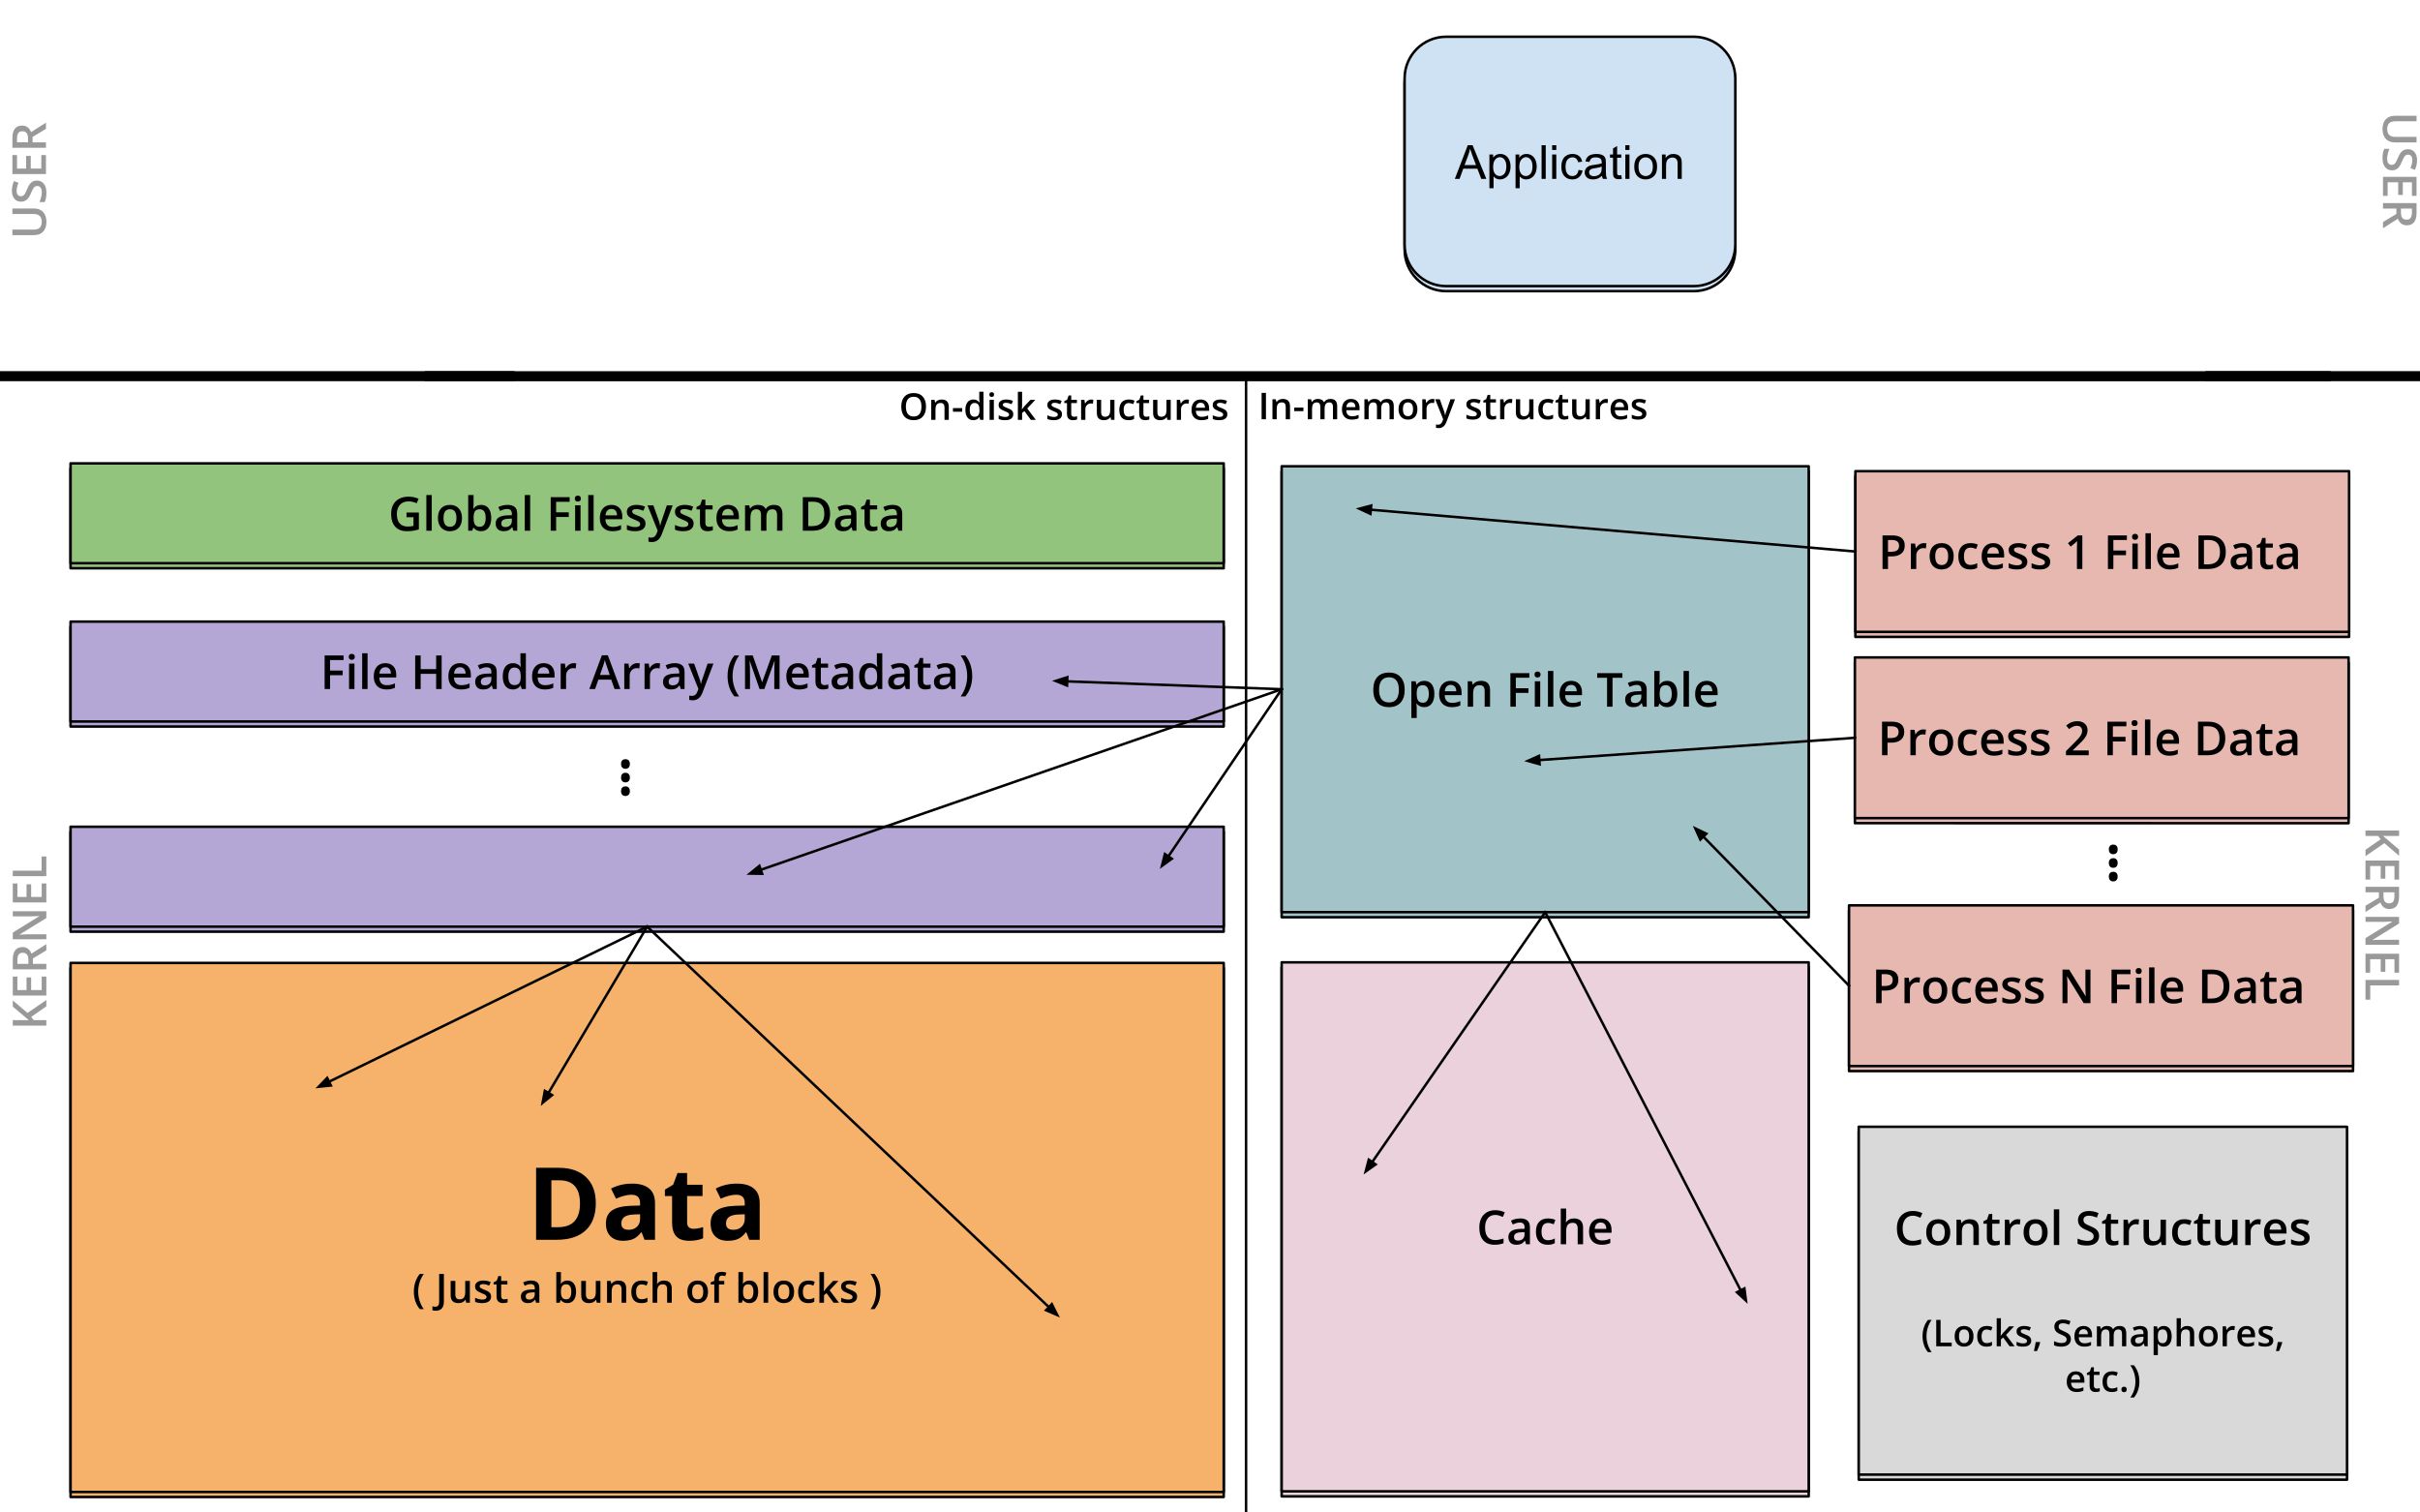 <?xml version="1.0"?>
<svg version="1.1" viewBox="0.0 0.0 960.0 600.0" fill="none" stroke="none" stroke-linecap="square" stroke-miterlimit="10" xmlns:xlink="http://www.w3.org/1999/xlink" xmlns="http://www.w3.org/2000/svg" width="960.0" height="600.0"><clipPath id="p.0"><path d="m0 0l960.0 0l0 600.0l-960.0 0l0 -600.0z" clip-rule="nonzero"></path></clipPath><g clip-path="url(#p.0)"><path fill="#000000" fill-opacity="0.0" d="m0 0l960.0 0l0 600.0l-960.0 0z" fill-rule="evenodd"></path><path fill="#000000" fill-opacity="0.0" d="m-0.777 149.223l202.866 0" fill-rule="evenodd"></path><path stroke="#000000" stroke-width="4.0" stroke-linejoin="round" stroke-linecap="butt" d="m-0.777 149.223l202.866 0" fill-rule="evenodd"></path><path fill="#000000" fill-opacity="0.0" d="m972.239 35.286l0 68.63l-41.197 0l0 -68.63z" fill-rule="evenodd"></path><path fill="#999999" d="m958.631 56.489l-8.609 0q-1.484 0 -2.594 -0.641q-1.094 -0.625 -1.703 -1.828q-0.594 -1.203 -0.594 -2.859q0 -2.484 1.312 -3.859q1.312 -1.375 3.609 -1.375l8.578 0l0 2.188l-8.422 0q-1.641 0 -2.438 0.766q-0.781 0.766 -0.781 2.344q0 3.078 3.234 3.078l8.406 0l0 2.188zm-9.703 11.081q-1.766 0 -2.781 -1.281q-1.016 -1.281 -1.016 -3.547q0 -2.266 0.703 -3.703l2.062 0q-0.422 0.922 -0.672 1.938q-0.25 1.031 -0.25 1.906q0 1.297 0.484 1.906q0.5 0.625 1.328 0.625q0.75 0 1.266 -0.562q0.516 -0.562 1.234 -2.344q0.734 -1.812 1.672 -2.562q0.953 -0.75 2.281 -0.75q1.672 0 2.625 1.188q0.969 1.188 0.969 3.172q0 1.922 -0.844 3.812l-1.781 -0.688q0.75 -1.781 0.75 -3.172q0 -1.062 -0.469 -1.609q-0.453 -0.547 -1.203 -0.547q-0.516 0 -0.891 0.219q-0.375 0.219 -0.703 0.719q-0.328 0.516 -0.859 1.812q-0.609 1.469 -1.141 2.141q-0.531 0.688 -1.203 1.0q-0.656 0.328 -1.562 0.328zm-3.609 10.117l0 -7.531l13.312 0l0 7.531l-1.828 0l0 -5.359l-3.625 0l0 5.016l-1.828 0l0 -5.016l-4.188 0l0 5.359l-1.844 0zm7.125 5.053l0 1.516q0 1.516 0.562 2.188q0.562 0.688 1.672 0.688q1.141 0 1.625 -0.734q0.5 -0.734 0.5 -2.219l0 -1.438l-4.359 0zm-1.812 0l-5.312 0l0 -2.172l13.312 0l0 3.75q0 2.578 -0.969 3.812q-0.953 1.25 -2.906 1.25q-2.484 0 -3.547 -2.594l-5.891 3.766l0 -2.469l5.312 -3.203l0 -2.141z" fill-rule="nonzero"></path><path fill="#000000" fill-opacity="0.0" d="m965.302 318.698l0 98.929l-41.197 0l0 -98.929z" fill-rule="evenodd"></path><path fill="#999999" d="m938.382 339.62l0 -2.516l6.031 -4.188l-1.047 -1.281l-4.984 0l0 -2.172l13.312 0l0 2.172l-6.359 0q1.094 0.891 2.109 1.781l4.25 3.594l0 2.469q-4.094 -3.484 -5.828 -5.0l-7.484 5.141zm0 9.299l0 -7.531l13.312 0l0 7.531l-1.828 0l0 -5.359l-3.625 0l0 5.016l-1.828 0l0 -5.016l-4.188 0l0 5.359l-1.844 0zm7.125 5.053l0 1.516q0 1.516 0.562 2.188q0.562 0.688 1.672 0.688q1.141 0 1.625 -0.734q0.5 -0.734 0.5 -2.219l0 -1.438l-4.359 0zm-1.812 0l-5.312 0l0 -2.172l13.312 0l0 3.75q0 2.578 -0.969 3.812q-0.953 1.25 -2.906 1.25q-2.484 0 -3.547 -2.594l-5.891 3.766l0 -2.469l5.312 -3.203l0 -2.141zm-5.312 20.846l0 -2.672l10.609 -6.547l0 -0.078l-0.594 0.047q-1.688 0.125 -3.094 0.125l-6.922 0l0 -1.969l13.312 0l0 2.641l-10.547 6.531l0 0.047q0.203 -0.016 1.516 -0.078q1.328 -0.047 2.062 -0.047l6.969 0l0 2.0l-13.312 0zm0 11.049l0 -7.531l13.312 0l0 7.531l-1.828 0l0 -5.359l-3.625 0l0 5.016l-1.828 0l0 -5.016l-4.188 0l0 5.359l-1.844 0zm0 2.881l13.312 0l0 2.172l-11.438 0l0 5.641l-1.875 0l0 -7.812z" fill-rule="nonzero"></path><path fill="#000000" fill-opacity="0.0" d="m494.299 150.0l0 450.772" fill-rule="evenodd"></path><path stroke="#000000" stroke-width="1.0" stroke-linejoin="round" stroke-linecap="butt" d="m494.299 150.0l0 450.772" fill-rule="evenodd"></path><path fill="#000000" fill-opacity="0.0" d="m347.675 143.467l160.756 0l0 36.0l-160.756 0z" fill-rule="evenodd"></path><path fill="#000000" d="m367.347 161.297q0 2.562 -1.281 3.984q-1.281 1.406 -3.609 1.406q-2.375 0 -3.656 -1.406q-1.266 -1.406 -1.266 -4.0q0 -2.578 1.281 -3.969q1.281 -1.391 3.656 -1.391q2.328 0 3.594 1.406q1.281 1.406 1.281 3.969zm-7.984 0q0 1.938 0.781 2.938q0.781 1.0 2.312 1.0q1.516 0 2.297 -0.984q0.781 -1.0 0.781 -2.953q0 -1.922 -0.781 -2.906q-0.766 -1.0 -2.281 -1.0q-1.547 0 -2.328 1.0q-0.781 0.984 -0.781 2.906zm17.02 5.25l-1.703 0l0 -4.859q0 -0.922 -0.375 -1.375q-0.359 -0.453 -1.156 -0.453q-1.062 0 -1.562 0.641q-0.484 0.625 -0.484 2.109l0 3.938l-1.688 0l0 -7.922l1.312 0l0.234 1.047l0.094 0q0.359 -0.562 1.016 -0.875q0.656 -0.312 1.453 -0.312q2.859 0 2.859 2.906l0 5.156zm1.647 -3.219l0 -1.422l3.672 0l0 1.422l-3.672 0zm8.075 3.359q-1.484 0 -2.312 -1.062q-0.828 -1.078 -0.828 -3.016q0 -1.953 0.828 -3.031q0.844 -1.094 2.344 -1.094q1.547 0 2.375 1.156l0.078 0q-0.125 -0.844 -0.125 -1.344l0 -2.891l1.688 0l0 11.141l-1.312 0l-0.297 -1.031l-0.078 0q-0.797 1.172 -2.359 1.172zm0.453 -1.359q1.031 0 1.5 -0.578q0.484 -0.594 0.484 -1.891l0 -0.234q0 -1.5 -0.484 -2.125q-0.484 -0.641 -1.516 -0.641q-0.891 0 -1.375 0.719q-0.469 0.719 -0.469 2.047q0 1.328 0.453 2.016q0.469 0.688 1.406 0.688zm7.694 1.219l-1.688 0l0 -7.922l1.688 0l0 7.922zm-1.781 -10.016q0 -0.453 0.234 -0.688q0.25 -0.25 0.703 -0.25q0.453 0 0.688 0.25q0.25 0.234 0.25 0.688q0 0.438 -0.25 0.688q-0.234 0.234 -0.688 0.234q-0.453 0 -0.703 -0.234q-0.234 -0.25 -0.234 -0.688zm9.493 7.766q0 1.156 -0.844 1.781q-0.844 0.609 -2.422 0.609q-1.578 0 -2.531 -0.484l0 -1.453q1.391 0.656 2.594 0.656q1.547 0 1.547 -0.938q0 -0.312 -0.172 -0.5q-0.172 -0.203 -0.562 -0.422q-0.391 -0.219 -1.094 -0.484q-1.359 -0.531 -1.844 -1.062q-0.484 -0.531 -0.484 -1.375q0 -1.016 0.812 -1.578q0.828 -0.562 2.234 -0.562q1.391 0 2.641 0.562l-0.547 1.281q-1.281 -0.531 -2.156 -0.531q-1.328 0 -1.328 0.75q0 0.375 0.344 0.641q0.359 0.25 1.516 0.703q0.984 0.375 1.422 0.688q0.453 0.312 0.656 0.734q0.219 0.406 0.219 0.984zm3.447 -1.922l0.953 -1.203l2.391 -2.547l1.938 0l-3.188 3.406l3.391 4.516l-1.984 0l-2.531 -3.469l-0.922 0.75l0 2.719l-1.672 0l0 -11.141l1.672 0l0 5.438l-0.094 1.531l0.047 0zm15.875 1.922q0 1.156 -0.844 1.781q-0.844 0.609 -2.422 0.609q-1.578 0 -2.531 -0.484l0 -1.453q1.391 0.656 2.594 0.656q1.547 0 1.547 -0.938q0 -0.312 -0.172 -0.5q-0.172 -0.203 -0.562 -0.422q-0.391 -0.219 -1.094 -0.484q-1.359 -0.531 -1.844 -1.062q-0.484 -0.531 -0.484 -1.375q0 -1.016 0.812 -1.578q0.828 -0.562 2.234 -0.562q1.391 0 2.641 0.562l-0.547 1.281q-1.281 -0.531 -2.156 -0.531q-1.328 0 -1.328 0.75q0 0.375 0.344 0.641q0.359 0.25 1.516 0.703q0.984 0.375 1.422 0.688q0.453 0.312 0.656 0.734q0.219 0.406 0.219 0.984zm4.776 1.031q0.609 0 1.219 -0.188l0 1.266q-0.266 0.125 -0.719 0.203q-0.438 0.078 -0.906 0.078q-2.391 0 -2.391 -2.516l0 -4.266l-1.078 0l0 -0.75l1.156 -0.609l0.578 -1.672l1.031 0l0 1.75l2.25 0l0 1.281l-2.25 0l0 4.234q0 0.609 0.297 0.906q0.312 0.281 0.812 0.281zm6.823 -6.844q0.5 0 0.828 0.078l-0.156 1.562q-0.359 -0.078 -0.75 -0.078q-1.0 0 -1.625 0.656q-0.625 0.656 -0.625 1.703l0 4.141l-1.688 0l0 -7.922l1.312 0l0.219 1.406l0.094 0q0.391 -0.719 1.016 -1.125q0.641 -0.422 1.375 -0.422zm7.882 8.062l-0.234 -1.031l-0.078 0q-0.359 0.547 -1.016 0.859q-0.641 0.312 -1.469 0.312q-1.438 0 -2.156 -0.703q-0.703 -0.719 -0.703 -2.172l0 -5.188l1.703 0l0 4.891q0 0.906 0.375 1.359q0.375 0.453 1.156 0.453q1.062 0 1.562 -0.625q0.5 -0.641 0.5 -2.125l0 -3.953l1.688 0l0 7.922l-1.328 0zm6.913 0.141q-1.797 0 -2.734 -1.047q-0.922 -1.047 -0.922 -3.016q0 -1.984 0.969 -3.062q0.984 -1.078 2.828 -1.078q1.25 0 2.25 0.469l-0.5 1.359q-1.078 -0.422 -1.766 -0.422q-2.047 0 -2.047 2.734q0 1.328 0.5 2.0q0.516 0.656 1.5 0.656q1.125 0 2.125 -0.547l0 1.469q-0.453 0.266 -0.969 0.375q-0.5 0.109 -1.234 0.109zm7.022 -1.359q0.609 0 1.219 -0.188l0 1.266q-0.266 0.125 -0.719 0.203q-0.438 0.078 -0.906 0.078q-2.391 0 -2.391 -2.516l0 -4.266l-1.078 0l0 -0.75l1.156 -0.609l0.578 -1.672l1.031 0l0 1.75l2.25 0l0 1.281l-2.25 0l0 4.234q0 0.609 0.297 0.906q0.312 0.281 0.812 0.281zm8.386 1.219l-0.234 -1.031l-0.078 0q-0.359 0.547 -1.016 0.859q-0.641 0.312 -1.469 0.312q-1.438 0 -2.156 -0.703q-0.703 -0.719 -0.703 -2.172l0 -5.188l1.703 0l0 4.891q0 0.906 0.375 1.359q0.375 0.453 1.156 0.453q1.062 0 1.562 -0.625q0.5 -0.641 0.5 -2.125l0 -3.953l1.688 0l0 7.922l-1.328 0zm7.741 -8.062q0.5 0 0.828 0.078l-0.156 1.562q-0.359 -0.078 -0.75 -0.078q-1.0 0 -1.625 0.656q-0.625 0.656 -0.625 1.703l0 4.141l-1.688 0l0 -7.922l1.312 0l0.219 1.406l0.094 0q0.391 -0.719 1.016 -1.125q0.641 -0.422 1.375 -0.422zm5.757 8.203q-1.844 0 -2.891 -1.078q-1.031 -1.078 -1.031 -2.969q0 -1.938 0.953 -3.047q0.969 -1.109 2.656 -1.109q1.578 0 2.484 0.953q0.906 0.953 0.906 2.625l0 0.906l-5.266 0q0.031 1.156 0.609 1.781q0.594 0.609 1.656 0.609q0.703 0 1.297 -0.125q0.609 -0.141 1.312 -0.453l0 1.375q-0.609 0.297 -1.25 0.406q-0.625 0.125 -1.438 0.125zm-0.312 -6.922q-0.797 0 -1.281 0.516q-0.484 0.5 -0.578 1.469l3.594 0q-0.016 -0.984 -0.469 -1.484q-0.453 -0.5 -1.266 -0.5zm10.616 4.531q0 1.156 -0.844 1.781q-0.844 0.609 -2.422 0.609q-1.578 0 -2.531 -0.484l0 -1.453q1.391 0.656 2.594 0.656q1.547 0 1.547 -0.938q0 -0.312 -0.172 -0.5q-0.172 -0.203 -0.562 -0.422q-0.391 -0.219 -1.094 -0.484q-1.359 -0.531 -1.844 -1.062q-0.484 -0.531 -0.484 -1.375q0 -1.016 0.812 -1.578q0.828 -0.562 2.234 -0.562q1.391 0 2.641 0.562l-0.547 1.281q-1.281 -0.531 -2.156 -0.531q-1.328 0 -1.328 0.75q0 0.375 0.344 0.641q0.359 0.25 1.516 0.703q0.984 0.375 1.422 0.688q0.453 0.312 0.656 0.734q0.219 0.406 0.219 0.984z" fill-rule="nonzero"></path><path fill="#000000" fill-opacity="0.0" d="m490.098 143.238l174.866 0l0 36.0l-174.866 0z" fill-rule="evenodd"></path><path fill="#000000" d="m500.473 166.318l0 -10.469l1.719 0l0 10.469l-1.719 0zm11.27 0l-1.703 0l0 -4.859q0 -0.922 -0.375 -1.375q-0.359 -0.453 -1.156 -0.453q-1.062 0 -1.562 0.641q-0.484 0.625 -0.484 2.109l0 3.938l-1.688 0l0 -7.922l1.312 0l0.234 1.047l0.094 0q0.359 -0.562 1.016 -0.875q0.656 -0.312 1.453 -0.312q2.859 0 2.859 2.906l0 5.156zm1.647 -3.219l0 -1.422l3.672 0l0 1.422l-3.672 0zm12.075 3.219l-1.688 0l0 -4.875q0 -0.922 -0.344 -1.359q-0.344 -0.453 -1.078 -0.453q-0.969 0 -1.422 0.641q-0.453 0.625 -0.453 2.109l0 3.938l-1.688 0l0 -7.922l1.312 0l0.234 1.047l0.094 0q0.328 -0.562 0.953 -0.875q0.625 -0.312 1.375 -0.312q1.828 0 2.422 1.25l0.109 0q0.359 -0.594 0.984 -0.922q0.641 -0.328 1.469 -0.328q1.422 0 2.062 0.719q0.641 0.719 0.641 2.188l0 5.156l-1.672 0l0 -4.875q0 -0.922 -0.359 -1.359q-0.344 -0.453 -1.062 -0.453q-0.984 0 -1.438 0.625q-0.453 0.609 -0.453 1.875l0 4.188zm10.793 0.141q-1.844 0 -2.891 -1.078q-1.031 -1.078 -1.031 -2.969q0 -1.938 0.953 -3.047q0.969 -1.109 2.656 -1.109q1.578 0 2.484 0.953q0.906 0.953 0.906 2.625l0 0.906l-5.266 0q0.031 1.156 0.609 1.781q0.594 0.609 1.656 0.609q0.703 0 1.297 -0.125q0.609 -0.141 1.312 -0.453l0 1.375q-0.609 0.297 -1.25 0.406q-0.625 0.125 -1.438 0.125zm-0.312 -6.922q-0.797 0 -1.281 0.516q-0.484 0.5 -0.578 1.469l3.594 0q-0.016 -0.984 -0.469 -1.484q-0.453 -0.5 -1.266 -0.5zm11.976 6.781l-1.688 0l0 -4.875q0 -0.922 -0.344 -1.359q-0.344 -0.453 -1.078 -0.453q-0.969 0 -1.422 0.641q-0.453 0.625 -0.453 2.109l0 3.938l-1.688 0l0 -7.922l1.312 0l0.234 1.047l0.094 0q0.328 -0.562 0.953 -0.875q0.625 -0.312 1.375 -0.312q1.828 0 2.422 1.25l0.109 0q0.359 -0.594 0.984 -0.922q0.641 -0.328 1.469 -0.328q1.422 0 2.062 0.719q0.641 0.719 0.641 2.188l0 5.156l-1.672 0l0 -4.875q0 -0.922 -0.359 -1.359q-0.344 -0.453 -1.062 -0.453q-0.984 0 -1.438 0.625q-0.453 0.609 -0.453 1.875l0 4.188zm14.356 -3.969q0 1.938 -1.0 3.031q-0.984 1.078 -2.766 1.078q-1.109 0 -1.969 -0.5q-0.844 -0.5 -1.297 -1.438q-0.453 -0.938 -0.453 -2.172q0 -1.922 0.984 -3.0q0.984 -1.094 2.781 -1.094q1.719 0 2.719 1.109q1.0 1.109 1.0 2.984zm-5.75 0q0 2.734 2.016 2.734q2.0 0 2.0 -2.734q0 -2.719 -2.016 -2.719q-1.062 0 -1.531 0.703q-0.469 0.703 -0.469 2.016zm11.703 -4.094q0.5 0 0.828 0.078l-0.156 1.562q-0.359 -0.078 -0.75 -0.078q-1.0 0 -1.625 0.656q-0.625 0.656 -0.625 1.703l0 4.141l-1.688 0l0 -7.922l1.312 0l0.219 1.406l0.094 0q0.391 -0.719 1.016 -1.125q0.641 -0.422 1.375 -0.422zm1.1 0.141l1.828 0l1.609 4.5q0.375 0.953 0.484 1.797l0.062 0q0.062 -0.391 0.234 -0.953q0.172 -0.562 1.828 -5.344l1.812 0l-3.391 8.969q-0.922 2.469 -3.078 2.469q-0.547 0 -1.078 -0.109l0 -1.344q0.375 0.094 0.859 0.094q1.219 0 1.719 -1.406l0.281 -0.75l-3.172 -7.922zm18.18 5.672q0 1.156 -0.844 1.781q-0.844 0.609 -2.422 0.609q-1.578 0 -2.531 -0.484l0 -1.453q1.391 0.656 2.594 0.656q1.547 0 1.547 -0.938q0 -0.312 -0.172 -0.5q-0.172 -0.203 -0.562 -0.422q-0.391 -0.219 -1.094 -0.484q-1.359 -0.531 -1.844 -1.062q-0.484 -0.531 -0.484 -1.375q0 -1.016 0.812 -1.578q0.828 -0.562 2.234 -0.562q1.391 0 2.641 0.562l-0.547 1.281q-1.281 -0.531 -2.156 -0.531q-1.328 0 -1.328 0.75q0 0.375 0.344 0.641q0.359 0.25 1.516 0.703q0.984 0.375 1.422 0.688q0.453 0.312 0.656 0.734q0.219 0.406 0.219 0.984zm4.776 1.031q0.609 0 1.219 -0.188l0 1.266q-0.266 0.125 -0.719 0.203q-0.438 0.078 -0.906 0.078q-2.391 0 -2.391 -2.516l0 -4.266l-1.078 0l0 -0.75l1.156 -0.609l0.578 -1.672l1.031 0l0 1.75l2.25 0l0 1.281l-2.25 0l0 4.234q0 0.609 0.297 0.906q0.312 0.281 0.812 0.281zm6.823 -6.844q0.5 0 0.828 0.078l-0.156 1.562q-0.359 -0.078 -0.75 -0.078q-1.0 0 -1.625 0.656q-0.625 0.656 -0.625 1.703l0 4.141l-1.688 0l0 -7.922l1.312 0l0.219 1.406l0.094 0q0.391 -0.719 1.016 -1.125q0.641 -0.422 1.375 -0.422zm7.882 8.062l-0.234 -1.031l-0.078 0q-0.359 0.547 -1.016 0.859q-0.641 0.312 -1.469 0.312q-1.438 0 -2.156 -0.703q-0.703 -0.719 -0.703 -2.172l0 -5.188l1.703 0l0 4.891q0 0.906 0.375 1.359q0.375 0.453 1.156 0.453q1.062 0 1.562 -0.625q0.5 -0.641 0.5 -2.125l0 -3.953l1.688 0l0 7.922l-1.328 0zm6.913 0.141q-1.797 0 -2.734 -1.047q-0.922 -1.047 -0.922 -3.016q0 -1.984 0.969 -3.062q0.984 -1.078 2.828 -1.078q1.25 0 2.25 0.469l-0.5 1.359q-1.078 -0.422 -1.766 -0.422q-2.047 0 -2.047 2.734q0 1.328 0.5 2.0q0.516 0.656 1.5 0.656q1.125 0 2.125 -0.547l0 1.469q-0.453 0.266 -0.969 0.375q-0.5 0.109 -1.234 0.109zm7.022 -1.359q0.609 0 1.219 -0.188l0 1.266q-0.266 0.125 -0.719 0.203q-0.438 0.078 -0.906 0.078q-2.391 0 -2.391 -2.516l0 -4.266l-1.078 0l0 -0.75l1.156 -0.609l0.578 -1.672l1.031 0l0 1.75l2.25 0l0 1.281l-2.25 0l0 4.234q0 0.609 0.297 0.906q0.312 0.281 0.812 0.281zm8.386 1.219l-0.234 -1.031l-0.078 0q-0.359 0.547 -1.016 0.859q-0.641 0.312 -1.469 0.312q-1.438 0 -2.156 -0.703q-0.703 -0.719 -0.703 -2.172l0 -5.188l1.703 0l0 4.891q0 0.906 0.375 1.359q0.375 0.453 1.156 0.453q1.062 0 1.562 -0.625q0.5 -0.641 0.5 -2.125l0 -3.953l1.688 0l0 7.922l-1.328 0zm7.741 -8.062q0.5 0 0.828 0.078l-0.156 1.562q-0.359 -0.078 -0.75 -0.078q-1.0 0 -1.625 0.656q-0.625 0.656 -0.625 1.703l0 4.141l-1.688 0l0 -7.922l1.312 0l0.219 1.406l0.094 0q0.391 -0.719 1.016 -1.125q0.641 -0.422 1.375 -0.422zm5.757 8.203q-1.844 0 -2.891 -1.078q-1.031 -1.078 -1.031 -2.969q0 -1.938 0.953 -3.047q0.969 -1.109 2.656 -1.109q1.578 0 2.484 0.953q0.906 0.953 0.906 2.625l0 0.906l-5.266 0q0.031 1.156 0.609 1.781q0.594 0.609 1.656 0.609q0.703 0 1.297 -0.125q0.609 -0.141 1.312 -0.453l0 1.375q-0.609 0.297 -1.25 0.406q-0.625 0.125 -1.438 0.125zm-0.312 -6.922q-0.797 0 -1.281 0.516q-0.484 0.5 -0.578 1.469l3.594 0q-0.016 -0.984 -0.469 -1.484q-0.453 -0.5 -1.266 -0.5zm10.616 4.531q0 1.156 -0.844 1.781q-0.844 0.609 -2.422 0.609q-1.578 0 -2.531 -0.484l0 -1.453q1.391 0.656 2.594 0.656q1.547 0 1.547 -0.938q0 -0.312 -0.172 -0.5q-0.172 -0.203 -0.562 -0.422q-0.391 -0.219 -1.094 -0.484q-1.359 -0.531 -1.844 -1.062q-0.484 -0.531 -0.484 -1.375q0 -1.016 0.812 -1.578q0.828 -0.562 2.234 -0.562q1.391 0 2.641 0.562l-0.547 1.281q-1.281 -0.531 -2.156 -0.531q-1.328 0 -1.328 0.75q0 0.375 0.344 0.641q0.359 0.25 1.516 0.703q0.984 0.375 1.422 0.688q0.453 0.312 0.656 0.734q0.219 0.406 0.219 0.984z" fill-rule="nonzero"></path><path fill="#000000" fill-opacity="0.0" d="m-8.689 103.916l0 -68.63l41.197 0l0 68.63z" fill-rule="evenodd"></path><path fill="#999999" d="m4.918 82.713l8.609 0q1.484 0 2.594 0.641q1.094 0.625 1.703 1.828q0.594 1.203 0.594 2.859q0 2.484 -1.312 3.859q-1.313 1.375 -3.609 1.375l-8.578 0l0 -2.188l8.422 0q1.641 0 2.438 -0.766q0.781 -0.766 0.781 -2.344q0 -3.078 -3.234 -3.078l-8.406 0l0 -2.188zm9.703 -11.081q1.766 0 2.781 1.281q1.016 1.281 1.016 3.547q0 2.266 -0.703 3.703l-2.063 0q0.422 -0.922 0.672 -1.938q0.25 -1.031 0.25 -1.906q0 -1.297 -0.484 -1.906q-0.5 -0.625 -1.328 -0.625q-0.75 0 -1.266 0.562q-0.516 0.562 -1.234 2.344q-0.734 1.812 -1.672 2.562q-0.953 0.75 -2.281 0.75q-1.672 0 -2.625 -1.188q-0.969 -1.188 -0.969 -3.172q0 -1.922 0.844 -3.812l1.781 0.688q-0.75 1.781 -0.75 3.172q0 1.062 0.469 1.609q0.453 0.547 1.203 0.547q0.516 0 0.891 -0.219q0.375 -0.219 0.703 -0.719q0.328 -0.516 0.859 -1.812q0.609 -1.469 1.141 -2.141q0.531 -0.688 1.203 -1.0q0.656 -0.328 1.562 -0.328zm3.609 -10.117l0 7.531l-13.312 0l0 -7.531l1.828 0l0 5.359l3.625 0l0 -5.016l1.828 0l0 5.016l4.188 0l0 -5.359l1.844 0zm-7.125 -5.053l0 -1.516q0 -1.516 -0.562 -2.188q-0.562 -0.688 -1.672 -0.688q-1.141 0 -1.625 0.734q-0.5 0.734 -0.5 2.219l0 1.438l4.359 0zm1.812 0l5.313 0l0 2.172l-13.312 0l0 -3.75q0 -2.578 0.969 -3.812q0.953 -1.25 2.906 -1.25q2.484 0 3.547 2.594l5.891 -3.766l0 2.469l-5.313 3.203l0 2.141z" fill-rule="nonzero"></path><path fill="#000000" fill-opacity="0.0" d="m-8.537 417.627l0 -98.929l41.197 0l0 98.929z" fill-rule="evenodd"></path><path fill="#999999" d="m18.383 396.705l0 2.516l-6.031 4.188l1.047 1.281l4.984 0l0 2.172l-13.312 0l0 -2.172l6.359 0q-1.094 -0.891 -2.109 -1.781l-4.25 -3.594l0 -2.469q4.094 3.484 5.828 5.0l7.484 -5.141zm0 -9.299l0 7.531l-13.312 0l0 -7.531l1.828 0l0 5.359l3.625 0l0 -5.016l1.828 0l0 5.016l4.187 0l0 -5.359l1.844 0zm-7.125 -5.053l0 -1.516q0 -1.516 -0.562 -2.188q-0.562 -0.688 -1.672 -0.688q-1.141 0 -1.625 0.734q-0.5 0.734 -0.5 2.219l0 1.438l4.359 0zm1.812 0l5.312 0l0 2.172l-13.312 0l0 -3.75q0 -2.578 0.969 -3.812q0.953 -1.25 2.906 -1.25q2.484 0 3.547 2.594l5.891 -3.766l0 2.469l-5.312 3.203l0 2.141zm5.312 -20.846l0 2.672l-10.609 6.547l0 0.078l0.594 -0.047q1.688 -0.125 3.094 -0.125l6.922 0l0 1.969l-13.312 0l0 -2.641l10.547 -6.531l0 -0.047q-0.203 0.016 -1.516 0.078q-1.328 0.047 -2.062 0.047l-6.969 0l0 -2.0l13.312 0zm0 -11.049l0 7.531l-13.312 0l0 -7.531l1.828 0l0 5.359l3.625 0l0 -5.016l1.828 0l0 5.016l4.187 0l0 -5.359l1.844 0zm0 -2.881l-13.312 0l0 -2.172l11.438 0l0 -5.641l1.875 0l0 7.812z" fill-rule="nonzero"></path><g filter="url(#shadowFilter-p.1)"><use xlink:href="#p.1" transform="matrix(1.0 0.0 0.0 1.0 0.0 2.0)"></use></g><defs><filter id="shadowFilter-p.1" filterUnits="userSpaceOnUse"><feGaussianBlur in="SourceAlpha" stdDeviation="2.0" result="blur"></feGaussianBlur><feComponentTransfer in="blur" color-interpolation-filters="sRGB"><feFuncR type="linear" slope="0" intercept="0.0"></feFuncR><feFuncG type="linear" slope="0" intercept="0.0"></feFuncG><feFuncB type="linear" slope="0" intercept="0.0"></feFuncB><feFuncA type="linear" slope="0.5" intercept="0"></feFuncA></feComponentTransfer></filter></defs><g id="p.1"><path fill="#93c47d" d="m27.99 183.808l457.449 0l0 39.622l-457.449 0z" fill-rule="evenodd"></path><path stroke="#000000" stroke-width="1.0" stroke-linejoin="round" stroke-linecap="butt" d="m27.99 183.808l457.449 0l0 39.622l-457.449 0z" fill-rule="evenodd"></path><path fill="#000000" d="m161.258 203.321l4.906 0l0 6.688q-1.203 0.391 -2.312 0.547q-1.109 0.172 -2.391 0.172q-3.031 0 -4.672 -1.781q-1.625 -1.797 -1.625 -5.062q0 -3.219 1.844 -5.031q1.844 -1.828 5.094 -1.828q2.078 0 3.953 0.812l-0.766 1.812q-1.625 -0.75 -3.25 -0.75q-2.125 0 -3.375 1.344q-1.234 1.328 -1.234 3.656q0 2.438 1.109 3.719q1.125 1.266 3.219 1.266q1.062 0 2.266 -0.266l0 -3.438l-2.766 0l0 -1.859zm10.015 7.219l-2.141 0l0 -14.172l2.141 0l0 14.172zm11.998 -5.062q0 2.469 -1.266 3.859q-1.266 1.391 -3.531 1.391q-1.406 0 -2.5 -0.641q-1.078 -0.641 -1.672 -1.828q-0.578 -1.203 -0.578 -2.781q0 -2.438 1.25 -3.812q1.266 -1.375 3.562 -1.375q2.188 0 3.453 1.406q1.281 1.406 1.281 3.781zm-7.328 0q0 3.5 2.578 3.5q2.547 0 2.547 -3.5q0 -3.453 -2.578 -3.453q-1.344 0 -1.953 0.906q-0.594 0.891 -0.594 2.547zm14.927 -5.188q1.891 0 2.938 1.359q1.062 1.359 1.062 3.828q0 2.484 -1.078 3.875q-1.062 1.375 -2.953 1.375q-1.906 0 -2.969 -1.375l-0.141 0l-0.391 1.188l-1.609 0l0 -14.172l2.141 0l0 3.375q0 0.359 -0.047 1.109q-0.031 0.734 -0.047 0.938l0.094 0q1.016 -1.5 3.0 -1.5zm-0.547 1.734q-1.297 0 -1.875 0.766q-0.562 0.766 -0.578 2.547l0 0.141q0 1.844 0.578 2.672q0.594 0.828 1.906 0.828q1.141 0 1.719 -0.906q0.594 -0.906 0.594 -2.609q0 -3.438 -2.344 -3.438zm13.327 8.516l-0.422 -1.406l-0.078 0q-0.719 0.922 -1.469 1.266q-0.734 0.328 -1.891 0.328q-1.484 0 -2.328 -0.797q-0.828 -0.812 -0.828 -2.281q0 -1.562 1.156 -2.344q1.172 -0.797 3.531 -0.875l1.734 -0.047l0 -0.547q0 -0.953 -0.453 -1.438q-0.438 -0.484 -1.391 -0.484q-0.766 0 -1.484 0.234q-0.703 0.234 -1.359 0.531l-0.703 -1.516q0.828 -0.438 1.797 -0.656q0.984 -0.219 1.844 -0.219q1.922 0 2.891 0.844q0.984 0.828 0.984 2.625l0 6.781l-1.531 0zm-3.188 -1.453q1.172 0 1.875 -0.656q0.703 -0.656 0.703 -1.828l0 -0.875l-1.281 0.062q-1.516 0.047 -2.203 0.5q-0.688 0.453 -0.688 1.375q0 0.672 0.391 1.047q0.406 0.375 1.203 0.375zm9.853 1.453l-2.141 0l0 -14.172l2.141 0l0 14.172zm10.298 0l-2.156 0l0 -13.312l7.516 0l0 1.828l-5.359 0l0 4.172l5.016 0l0 1.844l-5.016 0l0 5.469zm9.679 0l-2.141 0l0 -10.078l2.141 0l0 10.078zm-2.266 -12.75q0 -0.562 0.312 -0.875q0.312 -0.312 0.891 -0.312q0.562 0 0.875 0.312q0.328 0.312 0.328 0.875q0 0.547 -0.328 0.875q-0.312 0.312 -0.875 0.312q-0.578 0 -0.891 -0.312q-0.312 -0.328 -0.312 -0.875zm7.467 12.75l-2.141 0l0 -14.172l2.141 0l0 14.172zm7.467 0.188q-2.359 0 -3.688 -1.375q-1.328 -1.375 -1.328 -3.781q0 -2.469 1.234 -3.875q1.234 -1.406 3.375 -1.406q2.0 0 3.156 1.219q1.156 1.203 1.156 3.312l0 1.156l-6.703 0q0.031 1.469 0.781 2.266q0.75 0.781 2.109 0.781q0.891 0 1.656 -0.156q0.781 -0.172 1.656 -0.562l0 1.734q-0.781 0.375 -1.594 0.531q-0.797 0.156 -1.812 0.156zm-0.406 -8.828q-1.016 0 -1.641 0.656q-0.609 0.641 -0.719 1.875l4.578 0q-0.031 -1.234 -0.609 -1.875q-0.578 -0.656 -1.609 -0.656zm13.515 5.766q0 1.484 -1.078 2.281q-1.062 0.781 -3.078 0.781q-2.016 0 -3.234 -0.609l0 -1.859q1.781 0.828 3.312 0.828q1.969 0 1.969 -1.203q0 -0.375 -0.219 -0.625q-0.219 -0.266 -0.719 -0.531q-0.5 -0.281 -1.391 -0.625q-1.734 -0.672 -2.359 -1.344q-0.609 -0.672 -0.609 -1.75q0 -1.297 1.047 -2.0q1.047 -0.719 2.828 -0.719q1.781 0 3.375 0.719l-0.703 1.609q-1.625 -0.672 -2.734 -0.672q-1.703 0 -1.703 0.953q0 0.484 0.438 0.812q0.453 0.328 1.938 0.891q1.25 0.484 1.812 0.891q0.562 0.406 0.828 0.938q0.281 0.516 0.281 1.234zm0.785 -7.203l2.328 0l2.047 5.719q0.469 1.219 0.625 2.297l0.078 0q0.078 -0.5 0.297 -1.219q0.219 -0.719 2.312 -6.797l2.312 0l-4.312 11.422q-1.172 3.141 -3.906 3.141q-0.719 0 -1.391 -0.156l0 -1.703q0.484 0.109 1.109 0.109q1.547 0 2.172 -1.781l0.375 -0.953l-4.047 -10.078zm18.299 7.203q0 1.484 -1.078 2.281q-1.062 0.781 -3.078 0.781q-2.016 0 -3.234 -0.609l0 -1.859q1.781 0.828 3.312 0.828q1.969 0 1.969 -1.203q0 -0.375 -0.219 -0.625q-0.219 -0.266 -0.719 -0.531q-0.5 -0.281 -1.391 -0.625q-1.734 -0.672 -2.359 -1.344q-0.609 -0.672 -0.609 -1.75q0 -1.297 1.047 -2.0q1.047 -0.719 2.828 -0.719q1.781 0 3.375 0.719l-0.703 1.609q-1.625 -0.672 -2.734 -0.672q-1.703 0 -1.703 0.953q0 0.484 0.438 0.812q0.453 0.328 1.938 0.891q1.25 0.484 1.812 0.891q0.562 0.406 0.828 0.938q0.281 0.516 0.281 1.234zm6.067 1.328q0.781 0 1.562 -0.25l0 1.609q-0.344 0.156 -0.906 0.266q-0.562 0.109 -1.172 0.109q-3.031 0 -3.031 -3.219l0 -5.422l-1.375 0l0 -0.953l1.469 -0.781l0.734 -2.125l1.312 0l0 2.234l2.875 0l0 1.625l-2.875 0l0 5.391q0 0.781 0.391 1.156q0.391 0.359 1.016 0.359zm7.989 1.734q-2.359 0 -3.688 -1.375q-1.328 -1.375 -1.328 -3.781q0 -2.469 1.234 -3.875q1.234 -1.406 3.375 -1.406q2.0 0 3.156 1.219q1.156 1.203 1.156 3.312l0 1.156l-6.703 0q0.031 1.469 0.781 2.266q0.75 0.781 2.109 0.781q0.891 0 1.656 -0.156q0.781 -0.172 1.656 -0.562l0 1.734q-0.781 0.375 -1.594 0.531q-0.797 0.156 -1.812 0.156zm-0.406 -8.828q-1.016 0 -1.641 0.656q-0.609 0.641 -0.719 1.875l4.578 0q-0.031 -1.234 -0.609 -1.875q-0.578 -0.656 -1.609 -0.656zm15.234 8.641l-2.141 0l0 -6.219q0 -1.156 -0.438 -1.719q-0.438 -0.578 -1.375 -0.578q-1.234 0 -1.812 0.812q-0.578 0.812 -0.578 2.688l0 5.016l-2.141 0l0 -10.078l1.672 0l0.297 1.328l0.109 0q0.422 -0.719 1.219 -1.109q0.797 -0.391 1.766 -0.391q2.312 0 3.078 1.578l0.141 0q0.438 -0.75 1.25 -1.156q0.812 -0.422 1.859 -0.422q1.812 0 2.625 0.906q0.828 0.906 0.828 2.781l0 6.562l-2.141 0l0 -6.219q0 -1.156 -0.438 -1.719q-0.438 -0.578 -1.375 -0.578q-1.25 0 -1.828 0.781q-0.578 0.781 -0.578 2.391l0 5.344zm25.261 -6.781q0 3.297 -1.844 5.047q-1.828 1.734 -5.266 1.734l-3.719 0l0 -13.312l4.109 0q3.188 0 4.953 1.719q1.766 1.703 1.766 4.812zm-2.297 0.062q0 -4.781 -4.469 -4.781l-1.891 0l0 9.672l1.547 0q4.812 0 4.812 -4.891zm11.223 6.719l-0.422 -1.406l-0.078 0q-0.719 0.922 -1.469 1.266q-0.734 0.328 -1.891 0.328q-1.484 0 -2.328 -0.797q-0.828 -0.812 -0.828 -2.281q0 -1.562 1.156 -2.344q1.172 -0.797 3.531 -0.875l1.734 -0.047l0 -0.547q0 -0.953 -0.453 -1.438q-0.438 -0.484 -1.391 -0.484q-0.766 0 -1.484 0.234q-0.703 0.234 -1.359 0.531l-0.703 -1.516q0.828 -0.438 1.797 -0.656q0.984 -0.219 1.844 -0.219q1.922 0 2.891 0.844q0.984 0.828 0.984 2.625l0 6.781l-1.531 0zm-3.188 -1.453q1.172 0 1.875 -0.656q0.703 -0.656 0.703 -1.828l0 -0.875l-1.281 0.062q-1.516 0.047 -2.203 0.5q-0.688 0.453 -0.688 1.375q0 0.672 0.391 1.047q0.406 0.375 1.203 0.375zm11.463 -0.094q0.781 0 1.562 -0.25l0 1.609q-0.344 0.156 -0.906 0.266q-0.562 0.109 -1.172 0.109q-3.031 0 -3.031 -3.219l0 -5.422l-1.375 0l0 -0.953l1.469 -0.781l0.734 -2.125l1.312 0l0 2.234l2.875 0l0 1.625l-2.875 0l0 5.391q0 0.781 0.391 1.156q0.391 0.359 1.016 0.359zm9.88 1.547l-0.422 -1.406l-0.078 0q-0.719 0.922 -1.469 1.266q-0.734 0.328 -1.891 0.328q-1.484 0 -2.328 -0.797q-0.828 -0.812 -0.828 -2.281q0 -1.562 1.156 -2.344q1.172 -0.797 3.531 -0.875l1.734 -0.047l0 -0.547q0 -0.953 -0.453 -1.438q-0.438 -0.484 -1.391 -0.484q-0.766 0 -1.484 0.234q-0.703 0.234 -1.359 0.531l-0.703 -1.516q0.828 -0.438 1.797 -0.656q0.984 -0.219 1.844 -0.219q1.922 0 2.891 0.844q0.984 0.828 0.984 2.625l0 6.781l-1.531 0zm-3.188 -1.453q1.172 0 1.875 -0.656q0.703 -0.656 0.703 -1.828l0 -0.875l-1.281 0.062q-1.516 0.047 -2.203 0.5q-0.688 0.453 -0.688 1.375q0 0.672 0.391 1.047q0.406 0.375 1.203 0.375z" fill-rule="nonzero"></path></g><g filter="url(#shadowFilter-p.2)"><use xlink:href="#p.2" transform="matrix(1.0 0.0 0.0 1.0 0.0 2.0)"></use></g><defs><filter id="shadowFilter-p.2" filterUnits="userSpaceOnUse"><feGaussianBlur in="SourceAlpha" stdDeviation="2.0" result="blur"></feGaussianBlur><feComponentTransfer in="blur" color-interpolation-filters="sRGB"><feFuncR type="linear" slope="0" intercept="0.0"></feFuncR><feFuncG type="linear" slope="0" intercept="0.0"></feFuncG><feFuncB type="linear" slope="0" intercept="0.0"></feFuncB><feFuncA type="linear" slope="0.5" intercept="0"></feFuncA></feComponentTransfer></filter></defs><g id="p.2"><path fill="#b4a7d6" d="m27.99 246.591l457.449 0l0 39.622l-457.449 0z" fill-rule="evenodd"></path><path stroke="#000000" stroke-width="1.0" stroke-linejoin="round" stroke-linecap="butt" d="m27.99 246.591l457.449 0l0 39.622l-457.449 0z" fill-rule="evenodd"></path><path fill="#000000" d="m130.93 273.322l-2.156 0l0 -13.312l7.516 0l0 1.828l-5.359 0l0 4.172l5.016 0l0 1.844l-5.016 0l0 5.469zm9.679 0l-2.141 0l0 -10.078l2.141 0l0 10.078zm-2.266 -12.75q0 -0.562 0.312 -0.875q0.312 -0.312 0.891 -0.312q0.562 0 0.875 0.312q0.328 0.312 0.328 0.875q0 0.547 -0.328 0.875q-0.312 0.312 -0.875 0.312q-0.578 0 -0.891 -0.312q-0.312 -0.328 -0.312 -0.875zm7.467 12.75l-2.141 0l0 -14.172l2.141 0l0 14.172zm7.467 0.188q-2.359 0 -3.688 -1.375q-1.328 -1.375 -1.328 -3.781q0 -2.469 1.234 -3.875q1.234 -1.406 3.375 -1.406q2.0 0 3.156 1.219q1.156 1.203 1.156 3.312l0 1.156l-6.703 0q0.031 1.469 0.781 2.266q0.75 0.781 2.109 0.781q0.891 0 1.656 -0.156q0.781 -0.172 1.656 -0.562l0 1.734q-0.781 0.375 -1.594 0.531q-0.797 0.156 -1.812 0.156zm-0.406 -8.828q-1.016 0 -1.641 0.656q-0.609 0.641 -0.719 1.875l4.578 0q-0.031 -1.234 -0.609 -1.875q-0.578 -0.656 -1.609 -0.656zm22.33 8.641l-2.188 0l0 -6.0l-6.141 0l0 6.0l-2.172 0l0 -13.312l2.172 0l0 5.438l6.141 0l0 -5.438l2.188 0l0 13.312zm7.682 0.188q-2.359 0 -3.688 -1.375q-1.328 -1.375 -1.328 -3.781q0 -2.469 1.234 -3.875q1.234 -1.406 3.375 -1.406q2.0 0 3.156 1.219q1.156 1.203 1.156 3.312l0 1.156l-6.703 0q0.031 1.469 0.781 2.266q0.75 0.781 2.109 0.781q0.891 0 1.656 -0.156q0.781 -0.172 1.656 -0.562l0 1.734q-0.781 0.375 -1.594 0.531q-0.797 0.156 -1.812 0.156zm-0.406 -8.828q-1.016 0 -1.641 0.656q-0.609 0.641 -0.719 1.875l4.578 0q-0.031 -1.234 -0.609 -1.875q-0.578 -0.656 -1.609 -0.656zm13.046 8.641l-0.422 -1.406l-0.078 0q-0.719 0.922 -1.469 1.266q-0.734 0.328 -1.891 0.328q-1.484 0 -2.328 -0.797q-0.828 -0.812 -0.828 -2.281q0 -1.562 1.156 -2.344q1.172 -0.797 3.531 -0.875l1.734 -0.047l0 -0.547q0 -0.953 -0.453 -1.438q-0.438 -0.484 -1.391 -0.484q-0.766 0 -1.484 0.234q-0.703 0.234 -1.359 0.531l-0.703 -1.516q0.828 -0.438 1.797 -0.656q0.984 -0.219 1.844 -0.219q1.922 0 2.891 0.844q0.984 0.828 0.984 2.625l0 6.781l-1.531 0zm-3.188 -1.453q1.172 0 1.875 -0.656q0.703 -0.656 0.703 -1.828l0 -0.875l-1.281 0.062q-1.516 0.047 -2.203 0.5q-0.688 0.453 -0.688 1.375q0 0.672 0.391 1.047q0.406 0.375 1.203 0.375zm11.103 1.641q-1.875 0 -2.938 -1.359q-1.062 -1.375 -1.062 -3.844q0 -2.484 1.062 -3.859q1.078 -1.375 2.984 -1.375q1.984 0 3.016 1.453l0.109 0q-0.156 -1.078 -0.156 -1.703l0 -3.672l2.156 0l0 14.172l-1.672 0l-0.375 -1.328l-0.109 0q-1.016 1.516 -3.016 1.516zm0.578 -1.734q1.328 0 1.922 -0.734q0.609 -0.75 0.625 -2.422l0 -0.297q0 -1.906 -0.625 -2.703q-0.609 -0.812 -1.938 -0.812q-1.125 0 -1.734 0.922q-0.609 0.922 -0.609 2.609q0 1.672 0.578 2.562q0.594 0.875 1.781 0.875zm12.061 1.734q-2.359 0 -3.688 -1.375q-1.328 -1.375 -1.328 -3.781q0 -2.469 1.234 -3.875q1.234 -1.406 3.375 -1.406q2.0 0 3.156 1.219q1.156 1.203 1.156 3.312l0 1.156l-6.703 0q0.031 1.469 0.781 2.266q0.75 0.781 2.109 0.781q0.891 0 1.656 -0.156q0.781 -0.172 1.656 -0.562l0 1.734q-0.781 0.375 -1.594 0.531q-0.797 0.156 -1.812 0.156zm-0.406 -8.828q-1.016 0 -1.641 0.656q-0.609 0.641 -0.719 1.875l4.578 0q-0.031 -1.234 -0.609 -1.875q-0.578 -0.656 -1.609 -0.656zm11.859 -1.609q0.641 0 1.062 0.078l-0.203 2.0q-0.453 -0.109 -0.953 -0.109q-1.281 0 -2.078 0.844q-0.797 0.828 -0.797 2.172l0 5.266l-2.141 0l0 -10.078l1.672 0l0.281 1.781l0.109 0q0.5 -0.906 1.312 -1.422q0.812 -0.531 1.734 -0.531zm16.265 10.25l-1.328 -3.703l-5.094 0l-1.297 3.703l-2.297 0l4.984 -13.375l2.359 0l4.984 13.375l-2.312 0zm-1.906 -5.578l-1.234 -3.625q-0.141 -0.359 -0.391 -1.141q-0.234 -0.781 -0.328 -1.156q-0.25 1.125 -0.719 2.453l-1.203 3.469l3.875 0zm10.866 -4.672q0.641 0 1.062 0.078l-0.203 2.0q-0.453 -0.109 -0.953 -0.109q-1.281 0 -2.078 0.844q-0.797 0.828 -0.797 2.172l0 5.266l-2.141 0l0 -10.078l1.672 0l0.281 1.781l0.109 0q0.5 -0.906 1.312 -1.422q0.812 -0.531 1.734 -0.531zm8.044 0q0.641 0 1.062 0.078l-0.203 2.0q-0.453 -0.109 -0.953 -0.109q-1.281 0 -2.078 0.844q-0.797 0.828 -0.797 2.172l0 5.266l-2.141 0l0 -10.078l1.672 0l0.281 1.781l0.109 0q0.5 -0.906 1.312 -1.422q0.812 -0.531 1.734 -0.531zm9.231 10.25l-0.422 -1.406l-0.078 0q-0.719 0.922 -1.469 1.266q-0.734 0.328 -1.891 0.328q-1.484 0 -2.328 -0.797q-0.828 -0.812 -0.828 -2.281q0 -1.562 1.156 -2.344q1.172 -0.797 3.531 -0.875l1.734 -0.047l0 -0.547q0 -0.953 -0.453 -1.438q-0.438 -0.484 -1.391 -0.484q-0.766 0 -1.484 0.234q-0.703 0.234 -1.359 0.531l-0.703 -1.516q0.828 -0.438 1.797 -0.656q0.984 -0.219 1.844 -0.219q1.922 0 2.891 0.844q0.984 0.828 0.984 2.625l0 6.781l-1.531 0zm-3.188 -1.453q1.172 0 1.875 -0.656q0.703 -0.656 0.703 -1.828l0 -0.875l-1.281 0.062q-1.516 0.047 -2.203 0.5q-0.688 0.453 -0.688 1.375q0 0.672 0.391 1.047q0.406 0.375 1.203 0.375zm6.181 -8.625l2.328 0l2.047 5.719q0.469 1.219 0.625 2.297l0.078 0q0.078 -0.5 0.297 -1.219q0.219 -0.719 2.312 -6.797l2.312 0l-4.312 11.422q-1.172 3.141 -3.906 3.141q-0.719 0 -1.391 -0.156l0 -1.703q0.484 0.109 1.109 0.109q1.547 0 2.172 -1.781l0.375 -0.953l-4.047 -10.078zm15.598 4.969q0 -2.422 0.703 -4.516q0.703 -2.109 2.031 -3.688l1.875 0q-1.266 1.703 -1.953 3.844q-0.672 2.125 -0.672 4.344q0 2.219 0.672 4.312q0.688 2.078 1.938 3.766l-1.859 0q-1.328 -1.547 -2.031 -3.609q-0.703 -2.078 -0.703 -4.453zm12.678 5.109l-3.859 -11.125l-0.078 0q0.156 2.484 0.156 4.641l0 6.484l-1.969 0l0 -13.312l3.062 0l3.703 10.594l0.047 0l3.812 -10.594l3.078 0l0 13.312l-2.094 0l0 -6.594q0 -0.984 0.047 -2.578q0.047 -1.594 0.094 -1.938l-0.078 0l-4.0 11.109l-1.922 0zm15.639 0.188q-2.359 0 -3.688 -1.375q-1.328 -1.375 -1.328 -3.781q0 -2.469 1.234 -3.875q1.234 -1.406 3.375 -1.406q2.0 0 3.156 1.219q1.156 1.203 1.156 3.312l0 1.156l-6.703 0q0.031 1.469 0.781 2.266q0.75 0.781 2.109 0.781q0.891 0 1.656 -0.156q0.781 -0.172 1.656 -0.562l0 1.734q-0.781 0.375 -1.594 0.531q-0.797 0.156 -1.812 0.156zm-0.406 -8.828q-1.016 0 -1.641 0.656q-0.609 0.641 -0.719 1.875l4.578 0q-0.031 -1.234 -0.609 -1.875q-0.578 -0.656 -1.609 -0.656zm10.499 7.094q0.781 0 1.562 -0.25l0 1.609q-0.344 0.156 -0.906 0.266q-0.562 0.109 -1.172 0.109q-3.031 0 -3.031 -3.219l0 -5.422l-1.375 0l0 -0.953l1.469 -0.781l0.734 -2.125l1.312 0l0 2.234l2.875 0l0 1.625l-2.875 0l0 5.391q0 0.781 0.391 1.156q0.391 0.359 1.016 0.359zm9.88 1.547l-0.422 -1.406l-0.078 0q-0.719 0.922 -1.469 1.266q-0.734 0.328 -1.891 0.328q-1.484 0 -2.328 -0.797q-0.828 -0.812 -0.828 -2.281q0 -1.562 1.156 -2.344q1.172 -0.797 3.531 -0.875l1.734 -0.047l0 -0.547q0 -0.953 -0.453 -1.438q-0.438 -0.484 -1.391 -0.484q-0.766 0 -1.484 0.234q-0.703 0.234 -1.359 0.531l-0.703 -1.516q0.828 -0.438 1.797 -0.656q0.984 -0.219 1.844 -0.219q1.922 0 2.891 0.844q0.984 0.828 0.984 2.625l0 6.781l-1.531 0zm-3.188 -1.453q1.172 0 1.875 -0.656q0.703 -0.656 0.703 -1.828l0 -0.875l-1.281 0.062q-1.516 0.047 -2.203 0.5q-0.688 0.453 -0.688 1.375q0 0.672 0.391 1.047q0.406 0.375 1.203 0.375zm11.103 1.641q-1.875 0 -2.938 -1.359q-1.062 -1.375 -1.062 -3.844q0 -2.484 1.062 -3.859q1.078 -1.375 2.984 -1.375q1.984 0 3.016 1.453l0.109 0q-0.156 -1.078 -0.156 -1.703l0 -3.672l2.156 0l0 14.172l-1.672 0l-0.375 -1.328l-0.109 0q-1.016 1.516 -3.016 1.516zm0.578 -1.734q1.328 0 1.922 -0.734q0.609 -0.75 0.625 -2.422l0 -0.297q0 -1.906 -0.625 -2.703q-0.609 -0.812 -1.938 -0.812q-1.125 0 -1.734 0.922q-0.609 0.922 -0.609 2.609q0 1.672 0.578 2.562q0.594 0.875 1.781 0.875zm13.952 1.547l-0.422 -1.406l-0.078 0q-0.719 0.922 -1.469 1.266q-0.734 0.328 -1.891 0.328q-1.484 0 -2.328 -0.797q-0.828 -0.812 -0.828 -2.281q0 -1.562 1.156 -2.344q1.172 -0.797 3.531 -0.875l1.734 -0.047l0 -0.547q0 -0.953 -0.453 -1.438q-0.438 -0.484 -1.391 -0.484q-0.766 0 -1.484 0.234q-0.703 0.234 -1.359 0.531l-0.703 -1.516q0.828 -0.438 1.797 -0.656q0.984 -0.219 1.844 -0.219q1.922 0 2.891 0.844q0.984 0.828 0.984 2.625l0 6.781l-1.531 0zm-3.188 -1.453q1.172 0 1.875 -0.656q0.703 -0.656 0.703 -1.828l0 -0.875l-1.281 0.062q-1.516 0.047 -2.203 0.5q-0.688 0.453 -0.688 1.375q0 0.672 0.391 1.047q0.406 0.375 1.203 0.375zm11.463 -0.094q0.781 0 1.562 -0.25l0 1.609q-0.344 0.156 -0.906 0.266q-0.562 0.109 -1.172 0.109q-3.031 0 -3.031 -3.219l0 -5.422l-1.375 0l0 -0.953l1.469 -0.781l0.734 -2.125l1.312 0l0 2.234l2.875 0l0 1.625l-2.875 0l0 5.391q0 0.781 0.391 1.156q0.391 0.359 1.016 0.359zm9.88 1.547l-0.422 -1.406l-0.078 0q-0.719 0.922 -1.469 1.266q-0.734 0.328 -1.891 0.328q-1.484 0 -2.328 -0.797q-0.828 -0.812 -0.828 -2.281q0 -1.562 1.156 -2.344q1.172 -0.797 3.531 -0.875l1.734 -0.047l0 -0.547q0 -0.953 -0.453 -1.438q-0.438 -0.484 -1.391 -0.484q-0.766 0 -1.484 0.234q-0.703 0.234 -1.359 0.531l-0.703 -1.516q0.828 -0.438 1.797 -0.656q0.984 -0.219 1.844 -0.219q1.922 0 2.891 0.844q0.984 0.828 0.984 2.625l0 6.781l-1.531 0zm-3.188 -1.453q1.172 0 1.875 -0.656q0.703 -0.656 0.703 -1.828l0 -0.875l-1.281 0.062q-1.516 0.047 -2.203 0.5q-0.688 0.453 -0.688 1.375q0 0.672 0.391 1.047q0.406 0.375 1.203 0.375zm11.353 -3.656q0 2.391 -0.719 4.469q-0.703 2.062 -2.031 3.594l-1.844 0q1.25 -1.703 1.922 -3.781q0.672 -2.078 0.672 -4.297q0 -2.234 -0.672 -4.344q-0.672 -2.125 -1.938 -3.844l1.859 0q1.344 1.594 2.047 3.703q0.703 2.109 0.703 4.5z" fill-rule="nonzero"></path></g><g filter="url(#shadowFilter-p.3)"><use xlink:href="#p.3" transform="matrix(1.0 0.0 0.0 1.0 0.0 2.0)"></use></g><defs><filter id="shadowFilter-p.3" filterUnits="userSpaceOnUse"><feGaussianBlur in="SourceAlpha" stdDeviation="2.0" result="blur"></feGaussianBlur><feComponentTransfer in="blur" color-interpolation-filters="sRGB"><feFuncR type="linear" slope="0" intercept="0.0"></feFuncR><feFuncG type="linear" slope="0" intercept="0.0"></feFuncG><feFuncB type="linear" slope="0" intercept="0.0"></feFuncB><feFuncA type="linear" slope="0.5" intercept="0"></feFuncA></feComponentTransfer></filter></defs><g id="p.3"><path fill="#b4a7d6" d="m27.99 327.969l457.449 0l0 39.622l-457.449 0z" fill-rule="evenodd"></path><path stroke="#000000" stroke-width="1.0" stroke-linejoin="round" stroke-linecap="butt" d="m27.99 327.969l457.449 0l0 39.622l-457.449 0z" fill-rule="evenodd"></path></g><path fill="#000000" fill-opacity="0.0" d="m222.713 325.547l0 -37.291l36 0l0 37.291z" fill-rule="evenodd"></path><path fill="#000000" d="m248.118 315.766q-0.828 0 -1.281 -0.5q-0.469 -0.5 -0.469 -1.438q0 -0.906 0.469 -1.391q0.453 -0.484 1.281 -0.484q0.828 0 1.297 0.5q0.453 0.5 0.453 1.375q0 0.891 -0.453 1.422q-0.469 0.516 -1.297 0.516zm0 -5.393q-0.828 0 -1.281 -0.5q-0.469 -0.5 -0.469 -1.438q0 -0.906 0.469 -1.391q0.453 -0.484 1.281 -0.484q0.828 0 1.297 0.5q0.453 0.5 0.453 1.375q0 0.891 -0.453 1.422q-0.469 0.516 -1.297 0.516zm0 -5.393q-0.828 0 -1.281 -0.5q-0.469 -0.5 -0.469 -1.438q0 -0.906 0.469 -1.391q0.453 -0.484 1.281 -0.484q0.828 0 1.297 0.5q0.453 0.5 0.453 1.375q0 0.891 -0.453 1.422q-0.469 0.516 -1.297 0.516z" fill-rule="nonzero"></path><g filter="url(#shadowFilter-p.4)"><use xlink:href="#p.4" transform="matrix(1.0 0.0 0.0 1.0 0.0 2.0)"></use></g><defs><filter id="shadowFilter-p.4" filterUnits="userSpaceOnUse"><feGaussianBlur in="SourceAlpha" stdDeviation="2.0" result="blur"></feGaussianBlur><feComponentTransfer in="blur" color-interpolation-filters="sRGB"><feFuncR type="linear" slope="0" intercept="0.0"></feFuncR><feFuncG type="linear" slope="0" intercept="0.0"></feFuncG><feFuncB type="linear" slope="0" intercept="0.0"></feFuncB><feFuncA type="linear" slope="0.5" intercept="0"></feFuncA></feComponentTransfer></filter></defs><g id="p.4"><path fill="#f6b26b" d="m27.995 381.995l457.449 0l0 209.858l-457.449 0z" fill-rule="evenodd"></path><path stroke="#000000" stroke-width="1.0" stroke-linejoin="round" stroke-linecap="butt" d="m27.995 381.995l457.449 0l0 209.858l-457.449 0z" fill-rule="evenodd"></path><path fill="#000000" d="m236.354 477.277q0 7.047 -4.016 10.797q-4.0 3.75 -11.578 3.75l-8.094 0l0 -28.562l8.969 0q6.984 0 10.844 3.703q3.875 3.688 3.875 10.312zm-6.281 0.156q0 -9.203 -8.125 -9.203l-3.219 0l0 18.594l2.594 0q8.75 0 8.75 -9.391zm25.609 14.391l-1.156 -2.969l-0.156 0q-1.5 1.891 -3.094 2.625q-1.594 0.734 -4.156 0.734q-3.141 0 -4.953 -1.797q-1.797 -1.797 -1.797 -5.125q0 -3.469 2.422 -5.109q2.438 -1.656 7.344 -1.844l3.781 -0.109l0 -0.953q0 -3.328 -3.391 -3.328q-2.625 0 -6.156 1.578l-1.969 -4.016q3.766 -1.969 8.359 -1.969q4.391 0 6.734 1.922q2.344 1.906 2.344 5.812l0 14.547l-4.156 0zm-1.766 -10.125l-2.297 0.078q-2.609 0.078 -3.875 0.938q-1.266 0.859 -1.266 2.625q0 2.516 2.891 2.516q2.062 0 3.297 -1.188q1.25 -1.188 1.25 -3.172l0 -1.797zm21.254 5.766q1.562 0 3.75 -0.688l0 4.438q-2.234 1.0 -5.469 1.0q-3.578 0 -5.219 -1.797q-1.625 -1.812 -1.625 -5.438l0 -10.516l-2.844 0l0 -2.531l3.281 -1.984l1.719 -4.609l3.812 0l0 4.641l6.109 0l0 4.484l-6.109 0l0 10.516q0 1.281 0.703 1.891q0.719 0.594 1.891 0.594zm22.035 4.359l-1.156 -2.969l-0.156 0q-1.5 1.891 -3.094 2.625q-1.594 0.734 -4.156 0.734q-3.141 0 -4.953 -1.797q-1.797 -1.797 -1.797 -5.125q0 -3.469 2.422 -5.109q2.438 -1.656 7.344 -1.844l3.781 -0.109l0 -0.953q0 -3.328 -3.391 -3.328q-2.625 0 -6.156 1.578l-1.969 -4.016q3.766 -1.969 8.359 -1.969q4.391 0 6.734 1.922q2.344 1.906 2.344 5.812l0 14.547l-4.156 0zm-1.766 -10.125l-2.297 0.078q-2.609 0.078 -3.875 0.938q-1.266 0.859 -1.266 2.625q0 2.516 2.891 2.516q2.062 0 3.297 -1.188q1.25 -1.188 1.25 -3.172l0 -1.797z" fill-rule="nonzero"></path><path fill="#000000" d="m164.172 512.393q0 -2.062 0.609 -3.859q0.609 -1.812 1.75 -3.172l1.594 0q-1.078 1.469 -1.656 3.297q-0.578 1.812 -0.578 3.719q0 1.906 0.578 3.703q0.578 1.797 1.641 3.234l-1.578 0q-1.156 -1.328 -1.766 -3.094q-0.594 -1.781 -0.594 -3.828zm8.648 7.578q-0.766 0 -1.281 -0.188l0 -1.578q0.656 0.172 1.141 0.172q1.531 0 1.531 -1.953l0 -11.062l1.875 0l0 11.0q0 1.766 -0.828 2.688q-0.828 0.922 -2.438 0.922zm12.125 -3.188l-0.25 -1.141l-0.094 0q-0.391 0.609 -1.094 0.953q-0.703 0.344 -1.609 0.344q-1.578 0 -2.359 -0.781q-0.766 -0.781 -0.766 -2.375l0 -5.641l1.859 0l0 5.328q0 0.984 0.406 1.484q0.406 0.5 1.266 0.5q1.156 0 1.703 -0.688q0.547 -0.703 0.547 -2.328l0 -4.297l1.844 0l0 8.641l-1.453 0zm9.875 -2.469q0 1.266 -0.922 1.953q-0.922 0.672 -2.641 0.672q-1.734 0 -2.781 -0.531l0 -1.578q1.531 0.703 2.844 0.703q1.688 0 1.688 -1.031q0 -0.328 -0.188 -0.547q-0.188 -0.219 -0.625 -0.453q-0.422 -0.234 -1.188 -0.531q-1.484 -0.578 -2.016 -1.156q-0.531 -0.578 -0.531 -1.5q0 -1.109 0.891 -1.719q0.906 -0.609 2.438 -0.609q1.531 0 2.891 0.609l-0.594 1.391q-1.406 -0.578 -2.359 -0.578q-1.453 0 -1.453 0.828q0 0.406 0.375 0.688q0.391 0.281 1.656 0.766q1.078 0.422 1.562 0.766q0.484 0.344 0.719 0.797q0.234 0.438 0.234 1.062zm5.195 1.141q0.672 0 1.344 -0.219l0 1.391q-0.297 0.125 -0.781 0.219q-0.484 0.094 -1.0 0.094q-2.609 0 -2.609 -2.75l0 -4.656l-1.172 0l0 -0.812l1.266 -0.672l0.625 -1.828l1.125 0l0 1.922l2.469 0l0 1.391l-2.469 0l0 4.625q0 0.656 0.328 0.984q0.344 0.312 0.875 0.312zm12.633 1.328l-0.359 -1.203l-0.062 0q-0.625 0.781 -1.266 1.078q-0.625 0.281 -1.625 0.281q-1.266 0 -1.984 -0.688q-0.719 -0.688 -0.719 -1.953q0 -1.328 0.984 -2.0q1.0 -0.688 3.031 -0.75l1.5 -0.047l0 -0.469q0 -0.828 -0.391 -1.234q-0.391 -0.406 -1.203 -0.406q-0.656 0 -1.266 0.203q-0.609 0.188 -1.172 0.453l-0.594 -1.312q0.703 -0.375 1.531 -0.562q0.844 -0.188 1.578 -0.188q1.656 0 2.484 0.719q0.844 0.719 0.844 2.25l0 5.828l-1.312 0zm-2.734 -1.25q1.0 0 1.609 -0.562q0.609 -0.562 0.609 -1.562l0 -0.75l-1.109 0.047q-1.297 0.047 -1.891 0.438q-0.594 0.375 -0.594 1.172q0 0.578 0.344 0.906q0.344 0.312 1.031 0.312zm15.188 -7.547q1.609 0 2.516 1.172q0.906 1.172 0.906 3.281q0 2.125 -0.922 3.312q-0.906 1.188 -2.531 1.188q-1.641 0 -2.547 -1.188l-0.125 0l-0.344 1.031l-1.375 0l0 -12.156l1.844 0l0 2.891q0 0.312 -0.031 0.953q-0.031 0.625 -0.047 0.797l0.078 0q0.875 -1.281 2.578 -1.281zm-0.484 1.5q-1.109 0 -1.594 0.656q-0.484 0.641 -0.5 2.172l0 0.125q0 1.578 0.5 2.297q0.5 0.703 1.625 0.703q0.984 0 1.484 -0.766q0.5 -0.781 0.5 -2.25q0 -2.938 -2.016 -2.938zm12.125 7.297l-0.25 -1.141l-0.094 0q-0.391 0.609 -1.094 0.953q-0.703 0.344 -1.609 0.344q-1.578 0 -2.359 -0.781q-0.766 -0.781 -0.766 -2.375l0 -5.641l1.859 0l0 5.328q0 0.984 0.406 1.484q0.406 0.5 1.266 0.5q1.156 0 1.703 -0.688q0.547 -0.703 0.547 -2.328l0 -4.297l1.844 0l0 8.641l-1.453 0zm11.672 0l-1.844 0l0 -5.312q0 -1.0 -0.406 -1.484q-0.406 -0.5 -1.281 -0.5q-1.156 0 -1.703 0.688q-0.531 0.688 -0.531 2.297l0 4.312l-1.844 0l0 -8.641l1.438 0l0.266 1.125l0.094 0q0.391 -0.609 1.109 -0.938q0.719 -0.344 1.594 -0.344q3.109 0 3.109 3.156l0 5.641zm6.031 0.156q-1.953 0 -2.984 -1.141q-1.016 -1.156 -1.016 -3.297q0 -2.172 1.062 -3.344q1.078 -1.172 3.094 -1.172q1.359 0 2.453 0.5l-0.547 1.484q-1.172 -0.453 -1.922 -0.453q-2.25 0 -2.25 2.969q0 1.453 0.562 2.188q0.562 0.734 1.641 0.734q1.219 0 2.312 -0.609l0 1.594q-0.484 0.297 -1.047 0.422q-0.562 0.125 -1.359 0.125zm12.047 -0.156l-1.844 0l0 -5.312q0 -1.0 -0.406 -1.484q-0.406 -0.5 -1.281 -0.5q-1.156 0 -1.703 0.688q-0.531 0.688 -0.531 2.312l0 4.297l-1.844 0l0 -12.156l1.844 0l0 3.078q0 0.75 -0.094 1.594l0.109 0q0.375 -0.625 1.047 -0.969q0.672 -0.344 1.562 -0.344q3.141 0 3.141 3.156l0 5.641zm14.375 -4.344q0 2.125 -1.094 3.312q-1.078 1.188 -3.016 1.188q-1.219 0 -2.156 -0.547q-0.922 -0.547 -1.422 -1.562q-0.5 -1.031 -0.5 -2.391q0 -2.094 1.078 -3.266q1.078 -1.188 3.047 -1.188q1.875 0 2.969 1.203q1.094 1.203 1.094 3.25zm-6.297 0q0 3.0 2.219 3.0q2.188 0 2.188 -3.0q0 -2.953 -2.203 -2.953q-1.156 0 -1.688 0.766q-0.516 0.766 -0.516 2.188zm12.742 -2.906l-2.109 0l0 7.25l-1.844 0l0 -7.25l-1.422 0l0 -0.859l1.422 -0.562l0 -0.562q0 -1.531 0.719 -2.266q0.719 -0.75 2.188 -0.75q0.969 0 1.906 0.328l-0.484 1.391q-0.672 -0.219 -1.297 -0.219q-0.625 0 -0.906 0.391q-0.281 0.375 -0.281 1.156l0 0.562l2.109 0l0 1.391zm10.039 -1.547q1.609 0 2.516 1.172q0.906 1.172 0.906 3.281q0 2.125 -0.922 3.312q-0.906 1.188 -2.531 1.188q-1.641 0 -2.547 -1.188l-0.125 0l-0.344 1.031l-1.375 0l0 -12.156l1.844 0l0 2.891q0 0.312 -0.031 0.953q-0.031 0.625 -0.047 0.797l0.078 0q0.875 -1.281 2.578 -1.281zm-0.484 1.5q-1.109 0 -1.594 0.656q-0.484 0.641 -0.5 2.172l0 0.125q0 1.578 0.5 2.297q0.5 0.703 1.625 0.703q0.984 0 1.484 -0.766q0.5 -0.781 0.5 -2.25q0 -2.938 -2.016 -2.938zm7.875 7.297l-1.844 0l0 -12.156l1.844 0l0 12.156zm10.289 -4.344q0 2.125 -1.094 3.312q-1.078 1.188 -3.016 1.188q-1.219 0 -2.156 -0.547q-0.922 -0.547 -1.422 -1.562q-0.5 -1.031 -0.5 -2.391q0 -2.094 1.078 -3.266q1.078 -1.188 3.047 -1.188q1.875 0 2.969 1.203q1.094 1.203 1.094 3.25zm-6.297 0q0 3.0 2.219 3.0q2.188 0 2.188 -3.0q0 -2.953 -2.203 -2.953q-1.156 0 -1.688 0.766q-0.516 0.766 -0.516 2.188zm11.883 4.5q-1.953 0 -2.984 -1.141q-1.016 -1.156 -1.016 -3.297q0 -2.172 1.062 -3.344q1.078 -1.172 3.094 -1.172q1.359 0 2.453 0.5l-0.547 1.484q-1.172 -0.453 -1.922 -0.453q-2.25 0 -2.25 2.969q0 1.453 0.562 2.188q0.562 0.734 1.641 0.734q1.219 0 2.312 -0.609l0 1.594q-0.484 0.297 -1.047 0.422q-0.562 0.125 -1.359 0.125zm6.219 -4.719l1.031 -1.297l2.609 -2.781l2.125 0l-3.484 3.703l3.703 4.938l-2.156 0l-2.781 -3.797l-1.0 0.828l0 2.969l-1.828 0l0 -12.156l1.828 0l0 5.922l-0.094 1.672l0.047 0zm13.18 2.094q0 1.266 -0.922 1.953q-0.922 0.672 -2.641 0.672q-1.734 0 -2.781 -0.531l0 -1.578q1.531 0.703 2.844 0.703q1.688 0 1.688 -1.031q0 -0.328 -0.188 -0.547q-0.188 -0.219 -0.625 -0.453q-0.422 -0.234 -1.188 -0.531q-1.484 -0.578 -2.016 -1.156q-0.531 -0.578 -0.531 -1.5q0 -1.109 0.891 -1.719q0.906 -0.609 2.438 -0.609q1.531 0 2.891 0.609l-0.594 1.391q-1.406 -0.578 -2.359 -0.578q-1.453 0 -1.453 0.828q0 0.406 0.375 0.688q0.391 0.281 1.656 0.766q1.078 0.422 1.562 0.766q0.484 0.344 0.719 0.797q0.234 0.438 0.234 1.062zm9.258 -1.922q0 2.062 -0.609 3.844q-0.609 1.766 -1.75 3.078l-1.578 0q1.078 -1.453 1.641 -3.234q0.578 -1.797 0.578 -3.703q0 -1.906 -0.578 -3.719q-0.578 -1.828 -1.656 -3.297l1.594 0q1.156 1.359 1.75 3.172q0.609 1.812 0.609 3.859z" fill-rule="nonzero"></path></g><g filter="url(#shadowFilter-p.5)"><use xlink:href="#p.5" transform="matrix(1.0 0.0 0.0 1.0 0.0 2.0)"></use></g><defs><filter id="shadowFilter-p.5" filterUnits="userSpaceOnUse"><feGaussianBlur in="SourceAlpha" stdDeviation="2.0" result="blur"></feGaussianBlur><feComponentTransfer in="blur" color-interpolation-filters="sRGB"><feFuncR type="linear" slope="0" intercept="0.0"></feFuncR><feFuncG type="linear" slope="0" intercept="0.0"></feFuncG><feFuncB type="linear" slope="0" intercept="0.0"></feFuncB><feFuncA type="linear" slope="0.5" intercept="0"></feFuncA></feComponentTransfer></filter></defs><g id="p.5"><path fill="#ead1dc" d="m508.43 381.756l209.071 0l0 209.858l-209.071 0z" fill-rule="evenodd"></path><path stroke="#000000" stroke-width="1.0" stroke-linejoin="round" stroke-linecap="butt" d="m508.43 381.756l209.071 0l0 209.858l-209.071 0z" fill-rule="evenodd"></path><path fill="#000000" d="m593.15 481.964q-1.875 0 -2.953 1.328q-1.078 1.328 -1.078 3.672q0 2.453 1.031 3.719q1.047 1.25 3.0 1.25q0.844 0 1.641 -0.172q0.797 -0.172 1.656 -0.438l0 1.875q-1.578 0.594 -3.562 0.594q-2.922 0 -4.484 -1.766q-1.562 -1.781 -1.562 -5.078q0 -2.078 0.75 -3.625q0.766 -1.562 2.203 -2.391q1.438 -0.844 3.375 -0.844q2.047 0 3.781 0.859l-0.781 1.812q-0.688 -0.312 -1.438 -0.547q-0.75 -0.25 -1.578 -0.25zm12.23 11.641l-0.422 -1.406l-0.078 0q-0.719 0.922 -1.469 1.266q-0.734 0.328 -1.891 0.328q-1.484 0 -2.328 -0.797q-0.828 -0.812 -0.828 -2.281q0 -1.562 1.156 -2.344q1.172 -0.797 3.531 -0.875l1.734 -0.047l0 -0.547q0 -0.953 -0.453 -1.438q-0.438 -0.484 -1.391 -0.484q-0.766 0 -1.484 0.234q-0.703 0.234 -1.359 0.531l-0.703 -1.516q0.828 -0.438 1.797 -0.656q0.984 -0.219 1.844 -0.219q1.922 0 2.891 0.844q0.984 0.828 0.984 2.625l0 6.781l-1.531 0zm-3.188 -1.453q1.172 0 1.875 -0.656q0.703 -0.656 0.703 -1.828l0 -0.875l-1.281 0.062q-1.516 0.047 -2.203 0.5q-0.688 0.453 -0.688 1.375q0 0.672 0.391 1.047q0.406 0.375 1.203 0.375zm11.775 1.641q-2.281 0 -3.484 -1.328q-1.188 -1.344 -1.188 -3.844q0 -2.547 1.25 -3.906q1.25 -1.359 3.594 -1.359q1.594 0 2.875 0.578l-0.656 1.734q-1.359 -0.531 -2.234 -0.531q-2.609 0 -2.609 3.469q0 1.688 0.641 2.547q0.656 0.844 1.906 0.844q1.438 0 2.719 -0.703l0 1.859q-0.578 0.344 -1.234 0.484q-0.656 0.156 -1.578 0.156zm14.034 -0.188l-2.141 0l0 -6.188q0 -1.172 -0.469 -1.75q-0.469 -0.578 -1.5 -0.578q-1.344 0 -1.984 0.812q-0.625 0.812 -0.625 2.703l0 5.0l-2.141 0l0 -14.172l2.141 0l0 3.594q0 0.875 -0.109 1.844l0.141 0q0.438 -0.719 1.203 -1.109q0.781 -0.406 1.828 -0.406q3.656 0 3.656 3.688l0 6.562zm7.389 0.188q-2.359 0 -3.688 -1.375q-1.328 -1.375 -1.328 -3.781q0 -2.469 1.234 -3.875q1.234 -1.406 3.375 -1.406q2.0 0 3.156 1.219q1.156 1.203 1.156 3.312l0 1.156l-6.703 0q0.031 1.469 0.781 2.266q0.75 0.781 2.109 0.781q0.891 0 1.656 -0.156q0.781 -0.172 1.656 -0.562l0 1.734q-0.781 0.375 -1.594 0.531q-0.797 0.156 -1.812 0.156zm-0.406 -8.828q-1.016 0 -1.641 0.656q-0.609 0.641 -0.719 1.875l4.578 0q-0.031 -1.234 -0.609 -1.875q-0.578 -0.656 -1.609 -0.656z" fill-rule="nonzero"></path></g><g filter="url(#shadowFilter-p.6)"><use xlink:href="#p.6" transform="matrix(1.0 0.0 0.0 1.0 0.0 2.0)"></use></g><defs><filter id="shadowFilter-p.6" filterUnits="userSpaceOnUse"><feGaussianBlur in="SourceAlpha" stdDeviation="2.0" result="blur"></feGaussianBlur><feComponentTransfer in="blur" color-interpolation-filters="sRGB"><feFuncR type="linear" slope="0" intercept="0.0"></feFuncR><feFuncG type="linear" slope="0" intercept="0.0"></feFuncG><feFuncB type="linear" slope="0" intercept="0.0"></feFuncB><feFuncA type="linear" slope="0.5" intercept="0"></feFuncA></feComponentTransfer></filter></defs><g id="p.6"><path fill="#a2c4c9" d="m508.43 184.974l209.071 0l0 176.882l-209.071 0z" fill-rule="evenodd"></path><path stroke="#000000" stroke-width="1.0" stroke-linejoin="round" stroke-linecap="butt" d="m508.43 184.974l209.071 0l0 176.882l-209.071 0z" fill-rule="evenodd"></path><path fill="#000000" d="m557.23 273.663q0 3.25 -1.625 5.062q-1.625 1.797 -4.609 1.797q-3.0 0 -4.625 -1.781q-1.609 -1.797 -1.609 -5.109q0 -3.297 1.625 -5.062q1.625 -1.766 4.641 -1.766q2.969 0 4.578 1.797q1.625 1.797 1.625 5.062zm-10.156 0q0 2.453 0.984 3.734q1.0 1.266 2.938 1.266q1.953 0 2.938 -1.25q0.984 -1.266 0.984 -3.75q0 -2.453 -0.984 -3.719q-0.969 -1.266 -2.906 -1.266q-1.969 0 -2.969 1.266q-0.984 1.266 -0.984 3.719zm17.903 6.859q-1.906 0 -2.969 -1.375l-0.125 0q0.125 1.266 0.125 1.547l0 4.125l-2.141 0l0 -14.562l1.734 0q0.062 0.281 0.297 1.344l0.109 0q1.0 -1.516 3.0 -1.516q1.891 0 2.938 1.359q1.062 1.359 1.062 3.828q0 2.469 -1.078 3.859q-1.062 1.391 -2.953 1.391zm-0.516 -8.703q-1.281 0 -1.875 0.75q-0.578 0.75 -0.578 2.391l0 0.312q0 1.844 0.578 2.672q0.594 0.828 1.906 0.828q1.109 0 1.703 -0.906q0.609 -0.922 0.609 -2.609q0 -1.688 -0.594 -2.562q-0.594 -0.875 -1.75 -0.875zm11.436 8.703q-2.359 0 -3.688 -1.375q-1.328 -1.375 -1.328 -3.781q0 -2.469 1.234 -3.875q1.234 -1.406 3.375 -1.406q2.0 0 3.156 1.219q1.156 1.203 1.156 3.312l0 1.156l-6.703 0q0.031 1.469 0.781 2.266q0.75 0.781 2.109 0.781q0.891 0 1.656 -0.156q0.781 -0.172 1.656 -0.562l0 1.734q-0.781 0.375 -1.594 0.531q-0.797 0.156 -1.812 0.156zm-0.406 -8.828q-1.016 0 -1.641 0.656q-0.609 0.641 -0.719 1.875l4.578 0q-0.031 -1.234 -0.609 -1.875q-0.578 -0.656 -1.609 -0.656zm15.609 8.641l-2.141 0l0 -6.188q0 -1.172 -0.469 -1.75q-0.469 -0.578 -1.5 -0.578q-1.359 0 -1.984 0.812q-0.625 0.797 -0.625 2.688l0 5.016l-2.141 0l0 -10.078l1.672 0l0.297 1.328l0.109 0q0.469 -0.719 1.297 -1.109q0.844 -0.391 1.859 -0.391q3.625 0 3.625 3.688l0 6.562zm10.22 0l-2.156 0l0 -13.312l7.516 0l0 1.828l-5.359 0l0 4.172l5.016 0l0 1.844l-5.016 0l0 5.469zm9.679 0l-2.141 0l0 -10.078l2.141 0l0 10.078zm-2.266 -12.75q0 -0.562 0.312 -0.875q0.312 -0.312 0.891 -0.312q0.562 0 0.875 0.312q0.328 0.312 0.328 0.875q0 0.547 -0.328 0.875q-0.312 0.312 -0.875 0.312q-0.578 0 -0.891 -0.312q-0.312 -0.328 -0.312 -0.875zm7.467 12.75l-2.141 0l0 -14.172l2.141 0l0 14.172zm7.467 0.188q-2.359 0 -3.688 -1.375q-1.328 -1.375 -1.328 -3.781q0 -2.469 1.234 -3.875q1.234 -1.406 3.375 -1.406q2.0 0 3.156 1.219q1.156 1.203 1.156 3.312l0 1.156l-6.703 0q0.031 1.469 0.781 2.266q0.75 0.781 2.109 0.781q0.891 0 1.656 -0.156q0.781 -0.172 1.656 -0.562l0 1.734q-0.781 0.375 -1.594 0.531q-0.797 0.156 -1.812 0.156zm-0.406 -8.828q-1.016 0 -1.641 0.656q-0.609 0.641 -0.719 1.875l4.578 0q-0.031 -1.234 -0.609 -1.875q-0.578 -0.656 -1.609 -0.656zm16.424 8.641l-2.172 0l0 -11.453l-3.922 0l0 -1.859l10.016 0l0 1.859l-3.922 0l0 11.453zm12.027 0l-0.422 -1.406l-0.078 0q-0.719 0.922 -1.469 1.266q-0.734 0.328 -1.891 0.328q-1.484 0 -2.328 -0.797q-0.828 -0.812 -0.828 -2.281q0 -1.562 1.156 -2.344q1.172 -0.797 3.531 -0.875l1.734 -0.047l0 -0.547q0 -0.953 -0.453 -1.438q-0.438 -0.484 -1.391 -0.484q-0.766 0 -1.484 0.234q-0.703 0.234 -1.359 0.531l-0.703 -1.516q0.828 -0.438 1.797 -0.656q0.984 -0.219 1.844 -0.219q1.922 0 2.891 0.844q0.984 0.828 0.984 2.625l0 6.781l-1.531 0zm-3.188 -1.453q1.172 0 1.875 -0.656q0.703 -0.656 0.703 -1.828l0 -0.875l-1.281 0.062q-1.516 0.047 -2.203 0.5q-0.688 0.453 -0.688 1.375q0 0.672 0.391 1.047q0.406 0.375 1.203 0.375zm12.853 -8.797q1.891 0 2.938 1.359q1.062 1.359 1.062 3.828q0 2.484 -1.078 3.875q-1.062 1.375 -2.953 1.375q-1.906 0 -2.969 -1.375l-0.141 0l-0.391 1.188l-1.609 0l0 -14.172l2.141 0l0 3.375q0 0.359 -0.047 1.109q-0.031 0.734 -0.047 0.938l0.094 0q1.016 -1.5 3.0 -1.5zm-0.547 1.734q-1.297 0 -1.875 0.766q-0.562 0.766 -0.578 2.547l0 0.141q0 1.844 0.578 2.672q0.594 0.828 1.906 0.828q1.141 0 1.719 -0.906q0.594 -0.906 0.594 -2.609q0 -3.438 -2.344 -3.438zm9.171 8.516l-2.141 0l0 -14.172l2.141 0l0 14.172zm7.467 0.188q-2.359 0 -3.688 -1.375q-1.328 -1.375 -1.328 -3.781q0 -2.469 1.234 -3.875q1.234 -1.406 3.375 -1.406q2.0 0 3.156 1.219q1.156 1.203 1.156 3.312l0 1.156l-6.703 0q0.031 1.469 0.781 2.266q0.75 0.781 2.109 0.781q0.891 0 1.656 -0.156q0.781 -0.172 1.656 -0.562l0 1.734q-0.781 0.375 -1.594 0.531q-0.797 0.156 -1.812 0.156zm-0.406 -8.828q-1.016 0 -1.641 0.656q-0.609 0.641 -0.719 1.875l4.578 0q-0.031 -1.234 -0.609 -1.875q-0.578 -0.656 -1.609 -0.656z" fill-rule="nonzero"></path></g><g filter="url(#shadowFilter-p.7)"><use xlink:href="#p.7" transform="matrix(1.0 0.0 0.0 1.0 0.0 2.0)"></use></g><defs><filter id="shadowFilter-p.7" filterUnits="userSpaceOnUse"><feGaussianBlur in="SourceAlpha" stdDeviation="2.0" result="blur"></feGaussianBlur><feComponentTransfer in="blur" color-interpolation-filters="sRGB"><feFuncR type="linear" slope="0" intercept="0.0"></feFuncR><feFuncG type="linear" slope="0" intercept="0.0"></feFuncG><feFuncB type="linear" slope="0" intercept="0.0"></feFuncB><feFuncA type="linear" slope="0.5" intercept="0"></feFuncA></feComponentTransfer></filter></defs><g id="p.7"><path fill="#e6b8af" d="m736.024 186.916l0 0c0 -9.0026855E-4 7.324219E-4 -0.002 0.002 -0.002l195.841 0.002c4.8828125E-4 0 8.544922E-4 1.6784668E-4 0.001 4.7302246E-4c3.0517578E-4 3.0517578E-4 4.8828125E-4 7.171631E-4 4.8828125E-4 0.001l-0.002 63.746c0 9.0026855E-4 -7.324219E-4 0.002 -0.002 0.002l-195.841 -0.002l0 0c-9.1552734E-4 0 -0.002 -7.324219E-4 -0.002 -0.002z" fill-rule="evenodd"></path><path stroke="#000000" stroke-width="1.0" stroke-linejoin="round" stroke-linecap="butt" d="m736.024 186.916l0 0c0 -9.0026855E-4 7.324219E-4 -0.002 0.002 -0.002l195.841 0.002c4.8828125E-4 0 8.544922E-4 1.6784668E-4 0.001 4.7302246E-4c3.0517578E-4 3.0517578E-4 4.8828125E-4 7.171631E-4 4.8828125E-4 0.001l-0.002 63.746c0 9.0026855E-4 -7.324219E-4 0.002 -0.002 0.002l-195.841 -0.002l0 0c-9.1552734E-4 0 -0.002 -7.324219E-4 -0.002 -0.002z" fill-rule="evenodd"></path><path fill="#000000" d="m755.603 216.413q0 2.094 -1.375 3.203q-1.359 1.109 -3.891 1.109l-1.375 0l0 4.984l-2.172 0l0 -13.312l3.828 0q2.5 0 3.734 1.016q1.25 1.016 1.25 3.0zm-6.641 2.484l1.156 0q1.672 0 2.453 -0.578q0.781 -0.594 0.781 -1.828q0 -1.141 -0.703 -1.703q-0.688 -0.578 -2.172 -0.578l-1.516 0l0 4.688zm14.181 -3.438q0.641 0 1.062 0.078l-0.203 2.0q-0.453 -0.109 -0.953 -0.109q-1.281 0 -2.078 0.844q-0.797 0.828 -0.797 2.172l0 5.266l-2.141 0l0 -10.078l1.672 0l0.281 1.781l0.109 0q0.5 -0.906 1.312 -1.422q0.812 -0.531 1.734 -0.531zm11.872 5.188q0 2.469 -1.266 3.859q-1.266 1.391 -3.531 1.391q-1.406 0 -2.5 -0.641q-1.078 -0.641 -1.672 -1.828q-0.578 -1.203 -0.578 -2.781q0 -2.438 1.25 -3.812q1.266 -1.375 3.562 -1.375q2.188 0 3.453 1.406q1.281 1.406 1.281 3.781zm-7.328 0q0 3.5 2.578 3.5q2.547 0 2.547 -3.5q0 -3.453 -2.578 -3.453q-1.344 0 -1.953 0.906q-0.594 0.891 -0.594 2.547zm13.849 5.25q-2.281 0 -3.484 -1.328q-1.188 -1.344 -1.188 -3.844q0 -2.547 1.25 -3.906q1.25 -1.359 3.594 -1.359q1.594 0 2.875 0.578l-0.656 1.734q-1.359 -0.531 -2.234 -0.531q-2.609 0 -2.609 3.469q0 1.688 0.641 2.547q0.656 0.844 1.906 0.844q1.438 0 2.719 -0.703l0 1.859q-0.578 0.344 -1.234 0.484q-0.656 0.156 -1.578 0.156zm9.581 0q-2.359 0 -3.688 -1.375q-1.328 -1.375 -1.328 -3.781q0 -2.469 1.234 -3.875q1.234 -1.406 3.375 -1.406q2.0 0 3.156 1.219q1.156 1.203 1.156 3.312l0 1.156l-6.703 0q0.031 1.469 0.781 2.266q0.75 0.781 2.109 0.781q0.891 0 1.656 -0.156q0.781 -0.172 1.656 -0.562l0 1.734q-0.781 0.375 -1.594 0.531q-0.797 0.156 -1.812 0.156zm-0.406 -8.828q-1.016 0 -1.641 0.656q-0.609 0.641 -0.719 1.875l4.578 0q-0.031 -1.234 -0.609 -1.875q-0.578 -0.656 -1.609 -0.656zm13.515 5.766q0 1.484 -1.078 2.281q-1.062 0.781 -3.078 0.781q-2.016 0 -3.234 -0.609l0 -1.859q1.781 0.828 3.312 0.828q1.969 0 1.969 -1.203q0 -0.375 -0.219 -0.625q-0.219 -0.266 -0.719 -0.531q-0.5 -0.281 -1.391 -0.625q-1.734 -0.672 -2.359 -1.344q-0.609 -0.672 -0.609 -1.75q0 -1.297 1.047 -2.0q1.047 -0.719 2.828 -0.719q1.781 0 3.375 0.719l-0.703 1.609q-1.625 -0.672 -2.734 -0.672q-1.703 0 -1.703 0.953q0 0.484 0.438 0.812q0.453 0.328 1.938 0.891q1.25 0.484 1.812 0.891q0.562 0.406 0.828 0.938q0.281 0.516 0.281 1.234zm9.082 0q0 1.484 -1.078 2.281q-1.062 0.781 -3.078 0.781q-2.016 0 -3.234 -0.609l0 -1.859q1.781 0.828 3.312 0.828q1.969 0 1.969 -1.203q0 -0.375 -0.219 -0.625q-0.219 -0.266 -0.719 -0.531q-0.5 -0.281 -1.391 -0.625q-1.734 -0.672 -2.359 -1.344q-0.609 -0.672 -0.609 -1.75q0 -1.297 1.047 -2.0q1.047 -0.719 2.828 -0.719q1.781 0 3.375 0.719l-0.703 1.609q-1.625 -0.672 -2.734 -0.672q-1.703 0 -1.703 0.953q0 0.484 0.438 0.812q0.453 0.328 1.938 0.891q1.25 0.484 1.812 0.891q0.562 0.406 0.828 0.938q0.281 0.516 0.281 1.234zm12.741 2.875l-2.141 0l0 -8.594q0 -1.547 0.062 -2.453q-0.203 0.219 -0.516 0.484q-0.297 0.266 -2.031 1.688l-1.078 -1.359l3.906 -3.078l1.797 0l0 13.312zm12.308 0l-2.156 0l0 -13.312l7.516 0l0 1.828l-5.359 0l0 4.172l5.016 0l0 1.844l-5.016 0l0 5.469zm9.679 0l-2.141 0l0 -10.078l2.141 0l0 10.078zm-2.266 -12.75q0 -0.562 0.312 -0.875q0.312 -0.312 0.891 -0.312q0.562 0 0.875 0.312q0.328 0.312 0.328 0.875q0 0.547 -0.328 0.875q-0.312 0.312 -0.875 0.312q-0.578 0 -0.891 -0.312q-0.312 -0.328 -0.312 -0.875zm7.467 12.75l-2.141 0l0 -14.172l2.141 0l0 14.172zm7.467 0.188q-2.359 0 -3.688 -1.375q-1.328 -1.375 -1.328 -3.781q0 -2.469 1.234 -3.875q1.234 -1.406 3.375 -1.406q2.0 0 3.156 1.219q1.156 1.203 1.156 3.312l0 1.156l-6.703 0q0.031 1.469 0.781 2.266q0.75 0.781 2.109 0.781q0.891 0 1.656 -0.156q0.781 -0.172 1.656 -0.562l0 1.734q-0.781 0.375 -1.594 0.531q-0.797 0.156 -1.812 0.156zm-0.406 -8.828q-1.016 0 -1.641 0.656q-0.609 0.641 -0.719 1.875l4.578 0q-0.031 -1.234 -0.609 -1.875q-0.578 -0.656 -1.609 -0.656zm22.658 1.859q0 3.297 -1.844 5.047q-1.828 1.734 -5.266 1.734l-3.719 0l0 -13.312l4.109 0q3.188 0 4.953 1.719q1.766 1.703 1.766 4.812zm-2.297 0.062q0 -4.781 -4.469 -4.781l-1.891 0l0 9.672l1.547 0q4.812 0 4.812 -4.891zm11.223 6.719l-0.422 -1.406l-0.078 0q-0.719 0.922 -1.469 1.266q-0.734 0.328 -1.891 0.328q-1.484 0 -2.328 -0.797q-0.828 -0.812 -0.828 -2.281q0 -1.562 1.156 -2.344q1.172 -0.797 3.531 -0.875l1.734 -0.047l0 -0.547q0 -0.953 -0.453 -1.438q-0.438 -0.484 -1.391 -0.484q-0.766 0 -1.484 0.234q-0.703 0.234 -1.359 0.531l-0.703 -1.516q0.828 -0.438 1.797 -0.656q0.984 -0.219 1.844 -0.219q1.922 0 2.891 0.844q0.984 0.828 0.984 2.625l0 6.781l-1.531 0zm-3.188 -1.453q1.172 0 1.875 -0.656q0.703 -0.656 0.703 -1.828l0 -0.875l-1.281 0.062q-1.516 0.047 -2.203 0.5q-0.688 0.453 -0.688 1.375q0 0.672 0.391 1.047q0.406 0.375 1.203 0.375zm11.463 -0.094q0.781 0 1.562 -0.25l0 1.609q-0.344 0.156 -0.906 0.266q-0.562 0.109 -1.172 0.109q-3.031 0 -3.031 -3.219l0 -5.422l-1.375 0l0 -0.953l1.469 -0.781l0.734 -2.125l1.312 0l0 2.234l2.875 0l0 1.625l-2.875 0l0 5.391q0 0.781 0.391 1.156q0.391 0.359 1.016 0.359zm9.88 1.547l-0.422 -1.406l-0.078 0q-0.719 0.922 -1.469 1.266q-0.734 0.328 -1.891 0.328q-1.484 0 -2.328 -0.797q-0.828 -0.812 -0.828 -2.281q0 -1.562 1.156 -2.344q1.172 -0.797 3.531 -0.875l1.734 -0.047l0 -0.547q0 -0.953 -0.453 -1.438q-0.438 -0.484 -1.391 -0.484q-0.766 0 -1.484 0.234q-0.703 0.234 -1.359 0.531l-0.703 -1.516q0.828 -0.438 1.797 -0.656q0.984 -0.219 1.844 -0.219q1.922 0 2.891 0.844q0.984 0.828 0.984 2.625l0 6.781l-1.531 0zm-3.188 -1.453q1.172 0 1.875 -0.656q0.703 -0.656 0.703 -1.828l0 -0.875l-1.281 0.062q-1.516 0.047 -2.203 0.5q-0.688 0.453 -0.688 1.375q0 0.672 0.391 1.047q0.406 0.375 1.203 0.375z" fill-rule="nonzero"></path></g><g filter="url(#shadowFilter-p.8)"><use xlink:href="#p.8" transform="matrix(1.0 0.0 0.0 1.0 0.0 2.0)"></use></g><defs><filter id="shadowFilter-p.8" filterUnits="userSpaceOnUse"><feGaussianBlur in="SourceAlpha" stdDeviation="2.0" result="blur"></feGaussianBlur><feComponentTransfer in="blur" color-interpolation-filters="sRGB"><feFuncR type="linear" slope="0" intercept="0.0"></feFuncR><feFuncG type="linear" slope="0" intercept="0.0"></feFuncG><feFuncB type="linear" slope="0" intercept="0.0"></feFuncB><feFuncA type="linear" slope="0.5" intercept="0"></feFuncA></feComponentTransfer></filter></defs><g id="p.8"><path fill="#e6b8af" d="m735.83 260.807l0 0c0 -9.1552734E-4 7.324219E-4 -0.002 0.002 -0.002l195.841 0.002c4.272461E-4 0 8.544922E-4 1.5258789E-4 0.001 4.5776367E-4c3.0517578E-4 3.0517578E-4 4.8828125E-4 7.324219E-4 4.8828125E-4 0.001l-0.002 63.746c0 9.1552734E-4 -7.324219E-4 0.002 -0.002 0.002l-195.841 -0.002l0 0c-8.544922E-4 0 -0.002 -7.324219E-4 -0.002 -0.002z" fill-rule="evenodd"></path><path stroke="#000000" stroke-width="1.0" stroke-linejoin="round" stroke-linecap="butt" d="m735.83 260.807l0 0c0 -9.1552734E-4 7.324219E-4 -0.002 0.002 -0.002l195.841 0.002c4.272461E-4 0 8.544922E-4 1.5258789E-4 0.001 4.5776367E-4c3.0517578E-4 3.0517578E-4 4.8828125E-4 7.324219E-4 4.8828125E-4 0.001l-0.002 63.746c0 9.1552734E-4 -7.324219E-4 0.002 -0.002 0.002l-195.841 -0.002l0 0c-8.544922E-4 0 -0.002 -7.324219E-4 -0.002 -0.002z" fill-rule="evenodd"></path><path fill="#000000" d="m755.408 290.304q0 2.094 -1.375 3.203q-1.359 1.109 -3.891 1.109l-1.375 0l0 4.984l-2.172 0l0 -13.312l3.828 0q2.5 0 3.734 1.016q1.25 1.016 1.25 3.0zm-6.641 2.484l1.156 0q1.672 0 2.453 -0.578q0.781 -0.594 0.781 -1.828q0 -1.141 -0.703 -1.703q-0.688 -0.578 -2.172 -0.578l-1.516 0l0 4.688zm14.181 -3.438q0.641 0 1.062 0.078l-0.203 2.0q-0.453 -0.109 -0.953 -0.109q-1.281 0 -2.078 0.844q-0.797 0.828 -0.797 2.172l0 5.266l-2.141 0l0 -10.078l1.672 0l0.281 1.781l0.109 0q0.5 -0.906 1.312 -1.422q0.812 -0.531 1.734 -0.531zm11.872 5.188q0 2.469 -1.266 3.859q-1.266 1.391 -3.531 1.391q-1.406 0 -2.5 -0.641q-1.078 -0.641 -1.672 -1.828q-0.578 -1.203 -0.578 -2.781q0 -2.438 1.25 -3.812q1.266 -1.375 3.562 -1.375q2.188 0 3.453 1.406q1.281 1.406 1.281 3.781zm-7.328 0q0 3.5 2.578 3.5q2.547 0 2.547 -3.5q0 -3.453 -2.578 -3.453q-1.344 0 -1.953 0.906q-0.594 0.891 -0.594 2.547zm13.849 5.25q-2.281 0 -3.484 -1.328q-1.188 -1.344 -1.188 -3.844q0 -2.547 1.25 -3.906q1.25 -1.359 3.594 -1.359q1.594 0 2.875 0.578l-0.656 1.734q-1.359 -0.531 -2.234 -0.531q-2.609 0 -2.609 3.469q0 1.688 0.641 2.547q0.656 0.844 1.906 0.844q1.438 0 2.719 -0.703l0 1.859q-0.578 0.344 -1.234 0.484q-0.656 0.156 -1.578 0.156zm9.581 0q-2.359 0 -3.688 -1.375q-1.328 -1.375 -1.328 -3.781q0 -2.469 1.234 -3.875q1.234 -1.406 3.375 -1.406q2.0 0 3.156 1.219q1.156 1.203 1.156 3.312l0 1.156l-6.703 0q0.031 1.469 0.781 2.266q0.75 0.781 2.109 0.781q0.891 0 1.656 -0.156q0.781 -0.172 1.656 -0.562l0 1.734q-0.781 0.375 -1.594 0.531q-0.797 0.156 -1.812 0.156zm-0.406 -8.828q-1.016 0 -1.641 0.656q-0.609 0.641 -0.719 1.875l4.578 0q-0.031 -1.234 -0.609 -1.875q-0.578 -0.656 -1.609 -0.656zm13.515 5.766q0 1.484 -1.078 2.281q-1.062 0.781 -3.078 0.781q-2.016 0 -3.234 -0.609l0 -1.859q1.781 0.828 3.312 0.828q1.969 0 1.969 -1.203q0 -0.375 -0.219 -0.625q-0.219 -0.266 -0.719 -0.531q-0.5 -0.281 -1.391 -0.625q-1.734 -0.672 -2.359 -1.344q-0.609 -0.672 -0.609 -1.75q0 -1.297 1.047 -2.0q1.047 -0.719 2.828 -0.719q1.781 0 3.375 0.719l-0.703 1.609q-1.625 -0.672 -2.734 -0.672q-1.703 0 -1.703 0.953q0 0.484 0.438 0.812q0.453 0.328 1.938 0.891q1.25 0.484 1.812 0.891q0.562 0.406 0.828 0.938q0.281 0.516 0.281 1.234zm9.082 0q0 1.484 -1.078 2.281q-1.062 0.781 -3.078 0.781q-2.016 0 -3.234 -0.609l0 -1.859q1.781 0.828 3.312 0.828q1.969 0 1.969 -1.203q0 -0.375 -0.219 -0.625q-0.219 -0.266 -0.719 -0.531q-0.5 -0.281 -1.391 -0.625q-1.734 -0.672 -2.359 -1.344q-0.609 -0.672 -0.609 -1.75q0 -1.297 1.047 -2.0q1.047 -0.719 2.828 -0.719q1.781 0 3.375 0.719l-0.703 1.609q-1.625 -0.672 -2.734 -0.672q-1.703 0 -1.703 0.953q0 0.484 0.438 0.812q0.453 0.328 1.938 0.891q1.25 0.484 1.812 0.891q0.562 0.406 0.828 0.938q0.281 0.516 0.281 1.234zm15.475 2.875l-9.031 0l0 -1.625l3.438 -3.453q1.531 -1.547 2.016 -2.203q0.5 -0.656 0.719 -1.219q0.234 -0.578 0.234 -1.234q0 -0.906 -0.547 -1.422q-0.531 -0.516 -1.484 -0.516q-0.766 0 -1.484 0.281q-0.719 0.281 -1.656 1.016l-1.156 -1.406q1.109 -0.938 2.156 -1.328q1.047 -0.406 2.234 -0.406q1.859 0 2.969 0.984q1.125 0.969 1.125 2.609q0 0.891 -0.328 1.703q-0.312 0.812 -0.984 1.672q-0.672 0.859 -2.219 2.328l-2.312 2.234l0 0.094l6.312 0l0 1.891zm9.573 0l-2.156 0l0 -13.312l7.516 0l0 1.828l-5.359 0l0 4.172l5.016 0l0 1.844l-5.016 0l0 5.469zm9.679 0l-2.141 0l0 -10.078l2.141 0l0 10.078zm-2.266 -12.75q0 -0.562 0.312 -0.875q0.312 -0.312 0.891 -0.312q0.562 0 0.875 0.312q0.328 0.312 0.328 0.875q0 0.547 -0.328 0.875q-0.312 0.312 -0.875 0.312q-0.578 0 -0.891 -0.312q-0.312 -0.328 -0.312 -0.875zm7.467 12.75l-2.141 0l0 -14.172l2.141 0l0 14.172zm7.467 0.188q-2.359 0 -3.688 -1.375q-1.328 -1.375 -1.328 -3.781q0 -2.469 1.234 -3.875q1.234 -1.406 3.375 -1.406q2.0 0 3.156 1.219q1.156 1.203 1.156 3.312l0 1.156l-6.703 0q0.031 1.469 0.781 2.266q0.75 0.781 2.109 0.781q0.891 0 1.656 -0.156q0.781 -0.172 1.656 -0.562l0 1.734q-0.781 0.375 -1.594 0.531q-0.797 0.156 -1.812 0.156zm-0.406 -8.828q-1.016 0 -1.641 0.656q-0.609 0.641 -0.719 1.875l4.578 0q-0.031 -1.234 -0.609 -1.875q-0.578 -0.656 -1.609 -0.656zm22.658 1.859q0 3.297 -1.844 5.047q-1.828 1.734 -5.266 1.734l-3.719 0l0 -13.312l4.109 0q3.188 0 4.953 1.719q1.766 1.703 1.766 4.812zm-2.297 0.062q0 -4.781 -4.469 -4.781l-1.891 0l0 9.672l1.547 0q4.812 0 4.812 -4.891zm11.223 6.719l-0.422 -1.406l-0.078 0q-0.719 0.922 -1.469 1.266q-0.734 0.328 -1.891 0.328q-1.484 0 -2.328 -0.797q-0.828 -0.812 -0.828 -2.281q0 -1.562 1.156 -2.344q1.172 -0.797 3.531 -0.875l1.734 -0.047l0 -0.547q0 -0.953 -0.453 -1.438q-0.438 -0.484 -1.391 -0.484q-0.766 0 -1.484 0.234q-0.703 0.234 -1.359 0.531l-0.703 -1.516q0.828 -0.438 1.797 -0.656q0.984 -0.219 1.844 -0.219q1.922 0 2.891 0.844q0.984 0.828 0.984 2.625l0 6.781l-1.531 0zm-3.188 -1.453q1.172 0 1.875 -0.656q0.703 -0.656 0.703 -1.828l0 -0.875l-1.281 0.062q-1.516 0.047 -2.203 0.5q-0.688 0.453 -0.688 1.375q0 0.672 0.391 1.047q0.406 0.375 1.203 0.375zm11.463 -0.094q0.781 0 1.562 -0.25l0 1.609q-0.344 0.156 -0.906 0.266q-0.562 0.109 -1.172 0.109q-3.031 0 -3.031 -3.219l0 -5.422l-1.375 0l0 -0.953l1.469 -0.781l0.734 -2.125l1.312 0l0 2.234l2.875 0l0 1.625l-2.875 0l0 5.391q0 0.781 0.391 1.156q0.391 0.359 1.016 0.359zm9.88 1.547l-0.422 -1.406l-0.078 0q-0.719 0.922 -1.469 1.266q-0.734 0.328 -1.891 0.328q-1.484 0 -2.328 -0.797q-0.828 -0.812 -0.828 -2.281q0 -1.562 1.156 -2.344q1.172 -0.797 3.531 -0.875l1.734 -0.047l0 -0.547q0 -0.953 -0.453 -1.438q-0.438 -0.484 -1.391 -0.484q-0.766 0 -1.484 0.234q-0.703 0.234 -1.359 0.531l-0.703 -1.516q0.828 -0.438 1.797 -0.656q0.984 -0.219 1.844 -0.219q1.922 0 2.891 0.844q0.984 0.828 0.984 2.625l0 6.781l-1.531 0zm-3.188 -1.453q1.172 0 1.875 -0.656q0.703 -0.656 0.703 -1.828l0 -0.875l-1.281 0.062q-1.516 0.047 -2.203 0.5q-0.688 0.453 -0.688 1.375q0 0.672 0.391 1.047q0.406 0.375 1.203 0.375z" fill-rule="nonzero"></path></g><g filter="url(#shadowFilter-p.9)"><use xlink:href="#p.9" transform="matrix(1.0 0.0 0.0 1.0 0.0 2.0)"></use></g><defs><filter id="shadowFilter-p.9" filterUnits="userSpaceOnUse"><feGaussianBlur in="SourceAlpha" stdDeviation="2.0" result="blur"></feGaussianBlur><feComponentTransfer in="blur" color-interpolation-filters="sRGB"><feFuncR type="linear" slope="0" intercept="0.0"></feFuncR><feFuncG type="linear" slope="0" intercept="0.0"></feFuncG><feFuncB type="linear" slope="0" intercept="0.0"></feFuncB><feFuncA type="linear" slope="0.5" intercept="0"></feFuncA></feComponentTransfer></filter></defs><g id="p.9"><path fill="#e6b8af" d="m733.498 359.157l0 0c0 -9.1552734E-4 7.324219E-4 -0.002 0.002 -0.002l199.935 0.002c4.8828125E-4 0 9.1552734E-4 1.8310547E-4 0.001 4.8828125E-4c3.0517578E-4 3.0517578E-4 4.8828125E-4 7.324219E-4 4.8828125E-4 0.001l-0.002 63.746c0 9.1552734E-4 -7.324219E-4 0.002 -0.002 0.002l-199.935 -0.002l0 0c-9.765625E-4 0 -0.002 -7.6293945E-4 -0.002 -0.002z" fill-rule="evenodd"></path><path stroke="#000000" stroke-width="1.0" stroke-linejoin="round" stroke-linecap="butt" d="m733.498 359.157l0 0c0 -9.1552734E-4 7.324219E-4 -0.002 0.002 -0.002l199.935 0.002c4.8828125E-4 0 9.1552734E-4 1.8310547E-4 0.001 4.8828125E-4c3.0517578E-4 3.0517578E-4 4.8828125E-4 7.324219E-4 4.8828125E-4 0.001l-0.002 63.746c0 9.1552734E-4 -7.324219E-4 0.002 -0.002 0.002l-199.935 -0.002l0 0c-9.765625E-4 0 -0.002 -7.6293945E-4 -0.002 -0.002z" fill-rule="evenodd"></path><path fill="#000000" d="m753.076 388.654q0 2.094 -1.375 3.203q-1.359 1.109 -3.891 1.109l-1.375 0l0 4.984l-2.172 0l0 -13.312l3.828 0q2.5 0 3.734 1.016q1.25 1.016 1.25 3.0zm-6.641 2.484l1.156 0q1.672 0 2.453 -0.578q0.781 -0.594 0.781 -1.828q0 -1.141 -0.703 -1.703q-0.688 -0.578 -2.172 -0.578l-1.516 0l0 4.688zm14.181 -3.438q0.641 0 1.062 0.078l-0.203 2.0q-0.453 -0.109 -0.953 -0.109q-1.281 0 -2.078 0.844q-0.797 0.828 -0.797 2.172l0 5.266l-2.141 0l0 -10.078l1.672 0l0.281 1.781l0.109 0q0.5 -0.906 1.312 -1.422q0.812 -0.531 1.734 -0.531zm11.872 5.188q0 2.469 -1.266 3.859q-1.266 1.391 -3.531 1.391q-1.406 0 -2.5 -0.641q-1.078 -0.641 -1.672 -1.828q-0.578 -1.203 -0.578 -2.781q0 -2.438 1.25 -3.812q1.266 -1.375 3.562 -1.375q2.188 0 3.453 1.406q1.281 1.406 1.281 3.781zm-7.328 0q0 3.5 2.578 3.5q2.547 0 2.547 -3.5q0 -3.453 -2.578 -3.453q-1.344 0 -1.953 0.906q-0.594 0.891 -0.594 2.547zm13.849 5.25q-2.281 0 -3.484 -1.328q-1.188 -1.344 -1.188 -3.844q0 -2.547 1.25 -3.906q1.25 -1.359 3.594 -1.359q1.594 0 2.875 0.578l-0.656 1.734q-1.359 -0.531 -2.234 -0.531q-2.609 0 -2.609 3.469q0 1.688 0.641 2.547q0.656 0.844 1.906 0.844q1.438 0 2.719 -0.703l0 1.859q-0.578 0.344 -1.234 0.484q-0.656 0.156 -1.578 0.156zm9.581 0q-2.359 0 -3.688 -1.375q-1.328 -1.375 -1.328 -3.781q0 -2.469 1.234 -3.875q1.234 -1.406 3.375 -1.406q2.0 0 3.156 1.219q1.156 1.203 1.156 3.312l0 1.156l-6.703 0q0.031 1.469 0.781 2.266q0.75 0.781 2.109 0.781q0.891 0 1.656 -0.156q0.781 -0.172 1.656 -0.562l0 1.734q-0.781 0.375 -1.594 0.531q-0.797 0.156 -1.812 0.156zm-0.406 -8.828q-1.016 0 -1.641 0.656q-0.609 0.641 -0.719 1.875l4.578 0q-0.031 -1.234 -0.609 -1.875q-0.578 -0.656 -1.609 -0.656zm13.515 5.766q0 1.484 -1.078 2.281q-1.062 0.781 -3.078 0.781q-2.016 0 -3.234 -0.609l0 -1.859q1.781 0.828 3.312 0.828q1.969 0 1.969 -1.203q0 -0.375 -0.219 -0.625q-0.219 -0.266 -0.719 -0.531q-0.5 -0.281 -1.391 -0.625q-1.734 -0.672 -2.359 -1.344q-0.609 -0.672 -0.609 -1.75q0 -1.297 1.047 -2.0q1.047 -0.719 2.828 -0.719q1.781 0 3.375 0.719l-0.703 1.609q-1.625 -0.672 -2.734 -0.672q-1.703 0 -1.703 0.953q0 0.484 0.438 0.812q0.453 0.328 1.938 0.891q1.25 0.484 1.812 0.891q0.562 0.406 0.828 0.938q0.281 0.516 0.281 1.234zm9.082 0q0 1.484 -1.078 2.281q-1.062 0.781 -3.078 0.781q-2.016 0 -3.234 -0.609l0 -1.859q1.781 0.828 3.312 0.828q1.969 0 1.969 -1.203q0 -0.375 -0.219 -0.625q-0.219 -0.266 -0.719 -0.531q-0.5 -0.281 -1.391 -0.625q-1.734 -0.672 -2.359 -1.344q-0.609 -0.672 -0.609 -1.75q0 -1.297 1.047 -2.0q1.047 -0.719 2.828 -0.719q1.781 0 3.375 0.719l-0.703 1.609q-1.625 -0.672 -2.734 -0.672q-1.703 0 -1.703 0.953q0 0.484 0.438 0.812q0.453 0.328 1.938 0.891q1.25 0.484 1.812 0.891q0.562 0.406 0.828 0.938q0.281 0.516 0.281 1.234zm18.491 2.875l-2.672 0l-6.547 -10.609l-0.078 0l0.047 0.594q0.125 1.688 0.125 3.094l0 6.922l-1.969 0l0 -13.312l2.641 0l6.531 10.547l0.047 0q-0.016 -0.203 -0.078 -1.516q-0.047 -1.328 -0.047 -2.062l0 -6.969l2.0 0l0 13.312zm10.52 0l-2.156 0l0 -13.312l7.516 0l0 1.828l-5.359 0l0 4.172l5.016 0l0 1.844l-5.016 0l0 5.469zm9.679 0l-2.141 0l0 -10.078l2.141 0l0 10.078zm-2.266 -12.75q0 -0.562 0.312 -0.875q0.312 -0.312 0.891 -0.312q0.562 0 0.875 0.312q0.328 0.312 0.328 0.875q0 0.547 -0.328 0.875q-0.312 0.312 -0.875 0.312q-0.578 0 -0.891 -0.312q-0.312 -0.328 -0.312 -0.875zm7.467 12.75l-2.141 0l0 -14.172l2.141 0l0 14.172zm7.467 0.188q-2.359 0 -3.688 -1.375q-1.328 -1.375 -1.328 -3.781q0 -2.469 1.234 -3.875q1.234 -1.406 3.375 -1.406q2.0 0 3.156 1.219q1.156 1.203 1.156 3.312l0 1.156l-6.703 0q0.031 1.469 0.781 2.266q0.75 0.781 2.109 0.781q0.891 0 1.656 -0.156q0.781 -0.172 1.656 -0.562l0 1.734q-0.781 0.375 -1.594 0.531q-0.797 0.156 -1.812 0.156zm-0.406 -8.828q-1.016 0 -1.641 0.656q-0.609 0.641 -0.719 1.875l4.578 0q-0.031 -1.234 -0.609 -1.875q-0.578 -0.656 -1.609 -0.656zm22.658 1.859q0 3.297 -1.844 5.047q-1.828 1.734 -5.266 1.734l-3.719 0l0 -13.312l4.109 0q3.188 0 4.953 1.719q1.766 1.703 1.766 4.812zm-2.297 0.062q0 -4.781 -4.469 -4.781l-1.891 0l0 9.672l1.547 0q4.812 0 4.812 -4.891zm11.223 6.719l-0.422 -1.406l-0.078 0q-0.719 0.922 -1.469 1.266q-0.734 0.328 -1.891 0.328q-1.484 0 -2.328 -0.797q-0.828 -0.812 -0.828 -2.281q0 -1.562 1.156 -2.344q1.172 -0.797 3.531 -0.875l1.734 -0.047l0 -0.547q0 -0.953 -0.453 -1.438q-0.438 -0.484 -1.391 -0.484q-0.766 0 -1.484 0.234q-0.703 0.234 -1.359 0.531l-0.703 -1.516q0.828 -0.438 1.797 -0.656q0.984 -0.219 1.844 -0.219q1.922 0 2.891 0.844q0.984 0.828 0.984 2.625l0 6.781l-1.531 0zm-3.188 -1.453q1.172 0 1.875 -0.656q0.703 -0.656 0.703 -1.828l0 -0.875l-1.281 0.062q-1.516 0.047 -2.203 0.5q-0.688 0.453 -0.688 1.375q0 0.672 0.391 1.047q0.406 0.375 1.203 0.375zm11.463 -0.094q0.781 0 1.562 -0.25l0 1.609q-0.344 0.156 -0.906 0.266q-0.562 0.109 -1.172 0.109q-3.031 0 -3.031 -3.219l0 -5.422l-1.375 0l0 -0.953l1.469 -0.781l0.734 -2.125l1.312 0l0 2.234l2.875 0l0 1.625l-2.875 0l0 5.391q0 0.781 0.391 1.156q0.391 0.359 1.016 0.359zm9.88 1.547l-0.422 -1.406l-0.078 0q-0.719 0.922 -1.469 1.266q-0.734 0.328 -1.891 0.328q-1.484 0 -2.328 -0.797q-0.828 -0.812 -0.828 -2.281q0 -1.562 1.156 -2.344q1.172 -0.797 3.531 -0.875l1.734 -0.047l0 -0.547q0 -0.953 -0.453 -1.438q-0.438 -0.484 -1.391 -0.484q-0.766 0 -1.484 0.234q-0.703 0.234 -1.359 0.531l-0.703 -1.516q0.828 -0.438 1.797 -0.656q0.984 -0.219 1.844 -0.219q1.922 0 2.891 0.844q0.984 0.828 0.984 2.625l0 6.781l-1.531 0zm-3.188 -1.453q1.172 0 1.875 -0.656q0.703 -0.656 0.703 -1.828l0 -0.875l-1.281 0.062q-1.516 0.047 -2.203 0.5q-0.688 0.453 -0.688 1.375q0 0.672 0.391 1.047q0.406 0.375 1.203 0.375z" fill-rule="nonzero"></path></g><path fill="#000000" fill-opacity="0.0" d="m812.907 359.432l0 -37.291l36.0 0l0 37.291z" fill-rule="evenodd"></path><path fill="#000000" d="m838.312 349.65q-0.828 0 -1.281 -0.5q-0.469 -0.5 -0.469 -1.438q0 -0.906 0.469 -1.391q0.453 -0.484 1.281 -0.484q0.828 0 1.297 0.5q0.453 0.5 0.453 1.375q0 0.891 -0.453 1.422q-0.469 0.516 -1.297 0.516zm0 -5.393q-0.828 0 -1.281 -0.5q-0.469 -0.5 -0.469 -1.438q0 -0.906 0.469 -1.391q0.453 -0.484 1.281 -0.484q0.828 0 1.297 0.5q0.453 0.5 0.453 1.375q0 0.891 -0.453 1.422q-0.469 0.516 -1.297 0.516zm0 -5.393q-0.828 0 -1.281 -0.5q-0.469 -0.5 -0.469 -1.438q0 -0.906 0.469 -1.391q0.453 -0.484 1.281 -0.484q0.828 0 1.297 0.5q0.453 0.5 0.453 1.375q0 0.891 -0.453 1.422q-0.469 0.516 -1.297 0.516z" fill-rule="nonzero"></path><path fill="#000000" fill-opacity="0.0" d="m736.024 218.79l-198.205 -17.102" fill-rule="evenodd"></path><path stroke="#000000" stroke-width="1.0" stroke-linejoin="round" stroke-linecap="butt" d="m736.024 218.79l-192.227 -16.587" fill-rule="evenodd"></path><path fill="#000000" stroke="#000000" stroke-width="1.0" stroke-linecap="butt" d="m543.939 200.558l-4.663 1.255l4.379 2.036z" fill-rule="evenodd"></path><path fill="#000000" fill-opacity="0.0" d="m735.83 292.681l-131.181 9.26" fill-rule="evenodd"></path><path stroke="#000000" stroke-width="1.0" stroke-linejoin="round" stroke-linecap="butt" d="m735.83 292.681l-125.196 8.837" fill-rule="evenodd"></path><path fill="#000000" stroke="#000000" stroke-width="1.0" stroke-linecap="butt" d="m610.518 299.871l-4.411 1.967l4.643 1.328z" fill-rule="evenodd"></path><path fill="#000000" fill-opacity="0.0" d="m733.498 391.031l-61.984 -63.433" fill-rule="evenodd"></path><path stroke="#000000" stroke-width="1.0" stroke-linejoin="round" stroke-linecap="butt" d="m733.498 391.031l-57.791 -59.142" fill-rule="evenodd"></path><path fill="#000000" stroke="#000000" stroke-width="1.0" stroke-linecap="butt" d="m676.888 330.735l-4.353 -2.091l1.99 4.4z" fill-rule="evenodd"></path><path fill="#000000" fill-opacity="0.0" d="m612.966 361.856l-72.031 104.063" fill-rule="evenodd"></path><path stroke="#000000" stroke-width="1.0" stroke-linejoin="round" stroke-linecap="butt" d="m612.966 361.856l-68.617 99.13" fill-rule="evenodd"></path><path fill="#000000" stroke="#000000" stroke-width="1.0" stroke-linecap="butt" d="m542.991 460.045l-1.225 4.671l3.941 -2.791z" fill-rule="evenodd"></path><path fill="#000000" fill-opacity="0.0" d="m612.966 361.856l80.315 155.37" fill-rule="evenodd"></path><path stroke="#000000" stroke-width="1.0" stroke-linejoin="round" stroke-linecap="butt" d="m612.966 361.856l77.56 150.04" fill-rule="evenodd"></path><path fill="#000000" stroke="#000000" stroke-width="1.0" stroke-linecap="butt" d="m689.058 512.654l3.551 3.273l-0.617 -4.79z" fill-rule="evenodd"></path><path fill="#000000" fill-opacity="0.0" d="m508.43 273.415l-48.315 71.276" fill-rule="evenodd"></path><path stroke="#000000" stroke-width="1.0" stroke-linejoin="round" stroke-linecap="butt" d="m508.43 273.415l-44.948 66.309" fill-rule="evenodd"></path><path fill="#000000" stroke="#000000" stroke-width="1.0" stroke-linecap="butt" d="m462.115 338.797l-1.179 4.683l3.914 -2.83z" fill-rule="evenodd"></path><path fill="#000000" fill-opacity="0.0" d="m508.43 273.415l-91.087 -3.339" fill-rule="evenodd"></path><path stroke="#000000" stroke-width="1.0" stroke-linejoin="round" stroke-linecap="butt" d="m508.43 273.415l-85.091 -3.119" fill-rule="evenodd"></path><path fill="#000000" stroke="#000000" stroke-width="1.0" stroke-linecap="butt" d="m423.4 268.645l-4.596 1.484l4.475 1.817z" fill-rule="evenodd"></path><path fill="#000000" fill-opacity="0.0" d="m508.43 273.415l-212.315 73.606" fill-rule="evenodd"></path><path stroke="#000000" stroke-width="1.0" stroke-linejoin="round" stroke-linecap="butt" d="m508.43 273.415l-206.646 71.641" fill-rule="evenodd"></path><path fill="#000000" stroke="#000000" stroke-width="1.0" stroke-linecap="butt" d="m301.243 343.495l-3.747 3.047l4.829 0.074z" fill-rule="evenodd"></path><path fill="#000000" fill-opacity="0.0" d="m256.714 367.591l-131.591 64.157" fill-rule="evenodd"></path><path stroke="#000000" stroke-width="1.0" stroke-linejoin="round" stroke-linecap="butt" d="m256.714 367.591l-126.197 61.528" fill-rule="evenodd"></path><path fill="#000000" stroke="#000000" stroke-width="1.0" stroke-linecap="butt" d="m129.793 427.634l-3.355 3.473l4.803 -0.504z" fill-rule="evenodd"></path><path fill="#000000" fill-opacity="0.0" d="m256.714 367.591l-42.205 71.15" fill-rule="evenodd"></path><path stroke="#000000" stroke-width="1.0" stroke-linejoin="round" stroke-linecap="butt" d="m256.714 367.591l-39.144 65.989" fill-rule="evenodd"></path><path fill="#000000" stroke="#000000" stroke-width="1.0" stroke-linecap="butt" d="m216.15 432.737l-0.895 4.746l3.736 -3.06z" fill-rule="evenodd"></path><path fill="#000000" fill-opacity="0.0" d="m256.714 367.591l163.748 155.087" fill-rule="evenodd"></path><path stroke="#000000" stroke-width="1.0" stroke-linejoin="round" stroke-linecap="butt" d="m256.714 367.591l159.392 150.961" fill-rule="evenodd"></path><path fill="#000000" stroke="#000000" stroke-width="1.0" stroke-linecap="butt" d="m414.97 519.751l4.431 1.921l-2.159 -4.32z" fill-rule="evenodd"></path><path fill="#000000" fill-opacity="0.0" d="m170.53 149.255l752.0 0" fill-rule="evenodd"></path><path stroke="#000000" stroke-width="4.0" stroke-linejoin="round" stroke-linecap="butt" d="m170.53 149.255l752.0 0" fill-rule="evenodd"></path><path fill="#000000" fill-opacity="0.0" d="m876.891 149.223l83.717 0" fill-rule="evenodd"></path><path stroke="#000000" stroke-width="4.0" stroke-linejoin="round" stroke-linecap="butt" d="m876.891 149.223l83.717 0" fill-rule="evenodd"></path><g filter="url(#shadowFilter-p.10)"><use xlink:href="#p.10" transform="matrix(1.0 0.0 0.0 1.0 0.0 2.0)"></use></g><defs><filter id="shadowFilter-p.10" filterUnits="userSpaceOnUse"><feGaussianBlur in="SourceAlpha" stdDeviation="2.0" result="blur"></feGaussianBlur><feComponentTransfer in="blur" color-interpolation-filters="sRGB"><feFuncR type="linear" slope="0" intercept="0.0"></feFuncR><feFuncG type="linear" slope="0" intercept="0.0"></feFuncG><feFuncB type="linear" slope="0" intercept="0.0"></feFuncB><feFuncA type="linear" slope="0.5" intercept="0"></feFuncA></feComponentTransfer></filter></defs><g id="p.10"><path fill="#cfe2f3" d="m557.202 31.064l0 0c0 -9.106 7.382 -16.489 16.489 -16.489l98.204 0c4.373 0 8.567 1.737 11.659 4.829c3.092 3.092 4.829 7.286 4.829 11.659l0 65.952c0 9.106 -7.382 16.489 -16.489 16.489l-98.204 0l0 0c-9.106 0 -16.489 -7.382 -16.489 -16.489z" fill-rule="evenodd"></path><path stroke="#000000" stroke-width="1.0" stroke-linejoin="round" stroke-linecap="butt" d="m557.202 31.064l0 0c0 -9.106 7.382 -16.489 16.489 -16.489l98.204 0c4.373 0 8.567 1.737 11.659 4.829c3.092 3.092 4.829 7.286 4.829 11.659l0 65.952c0 9.106 -7.382 16.489 -16.489 16.489l-98.204 0l0 0c-9.106 0 -16.489 -7.382 -16.489 -16.489z" fill-rule="evenodd"></path><path fill="#000000" d="m577.127 70.96l5.125 -13.359l1.906 0l5.469 13.359l-2.016 0l-1.547 -4.047l-5.594 0l-1.469 4.047l-1.875 0zm3.859 -5.484l4.531 0l-1.406 -3.703q-0.625 -1.688 -0.938 -2.766q-0.266 1.281 -0.719 2.547l-1.469 3.922zm9.85 9.188l0 -13.375l1.484 0l0 1.25q0.531 -0.734 1.188 -1.094q0.672 -0.375 1.625 -0.375q1.234 0 2.172 0.641q0.953 0.625 1.438 1.797q0.484 1.156 0.484 2.547q0 1.484 -0.531 2.672q-0.531 1.188 -1.547 1.828q-1.016 0.625 -2.141 0.625q-0.812 0 -1.469 -0.344q-0.656 -0.344 -1.062 -0.875l0 4.703l-1.641 0zm1.484 -8.484q0 1.859 0.75 2.766q0.766 0.891 1.828 0.891q1.094 0 1.875 -0.922q0.781 -0.938 0.781 -2.875q0 -1.844 -0.766 -2.766q-0.75 -0.922 -1.812 -0.922q-1.047 0 -1.859 0.984q-0.797 0.969 -0.797 2.844zm8.891 8.484l0 -13.375l1.484 0l0 1.25q0.531 -0.734 1.188 -1.094q0.672 -0.375 1.625 -0.375q1.234 0 2.172 0.641q0.953 0.625 1.438 1.797q0.484 1.156 0.484 2.547q0 1.484 -0.531 2.672q-0.531 1.188 -1.547 1.828q-1.016 0.625 -2.141 0.625q-0.812 0 -1.469 -0.344q-0.656 -0.344 -1.062 -0.875l0 4.703l-1.641 0zm1.484 -8.484q0 1.859 0.75 2.766q0.766 0.891 1.828 0.891q1.094 0 1.875 -0.922q0.781 -0.938 0.781 -2.875q0 -1.844 -0.766 -2.766q-0.75 -0.922 -1.812 -0.922q-1.047 0 -1.859 0.984q-0.797 0.969 -0.797 2.844zm8.844 4.781l0 -13.359l1.641 0l0 13.359l-1.641 0zm4.192 -11.469l0 -1.891l1.641 0l0 1.891l-1.641 0zm0 11.469l0 -9.672l1.641 0l0 9.672l-1.641 0zm10.457 -3.547l1.609 0.219q-0.266 1.656 -1.359 2.609q-1.078 0.938 -2.672 0.938q-1.984 0 -3.188 -1.297q-1.203 -1.297 -1.203 -3.719q0 -1.578 0.516 -2.75q0.516 -1.172 1.578 -1.75q1.062 -0.594 2.312 -0.594q1.578 0 2.578 0.797q1.0 0.797 1.281 2.266l-1.594 0.234q-0.234 -0.969 -0.812 -1.453q-0.578 -0.5 -1.391 -0.5q-1.234 0 -2.016 0.891q-0.781 0.891 -0.781 2.812q0 1.953 0.75 2.844q0.75 0.875 1.953 0.875q0.969 0 1.609 -0.594q0.656 -0.594 0.828 -1.828zm9.328 2.359q-0.922 0.766 -1.766 1.094q-0.828 0.312 -1.797 0.312q-1.594 0 -2.453 -0.781q-0.859 -0.781 -0.859 -1.984q0 -0.719 0.328 -1.297q0.328 -0.594 0.844 -0.938q0.531 -0.359 1.188 -0.547q0.469 -0.125 1.453 -0.25q1.984 -0.234 2.922 -0.562q0.016 -0.344 0.016 -0.422q0 -1.0 -0.469 -1.422q-0.625 -0.547 -1.875 -0.547q-1.156 0 -1.703 0.406q-0.547 0.406 -0.812 1.422l-1.609 -0.219q0.219 -1.016 0.719 -1.641q0.5 -0.641 1.453 -0.984q0.953 -0.344 2.188 -0.344q1.25 0 2.016 0.297q0.781 0.281 1.141 0.734q0.375 0.438 0.516 1.109q0.078 0.422 0.078 1.516l0 2.188q0 2.281 0.109 2.891q0.109 0.594 0.406 1.156l-1.703 0q-0.266 -0.516 -0.328 -1.188zm-0.141 -3.672q-0.891 0.375 -2.672 0.625q-1.016 0.141 -1.438 0.328q-0.422 0.188 -0.656 0.531q-0.219 0.344 -0.219 0.781q0 0.656 0.5 1.094q0.5 0.438 1.453 0.438q0.938 0 1.672 -0.406q0.75 -0.422 1.094 -1.141q0.266 -0.562 0.266 -1.641l0 -0.609zm7.782 3.391l0.234 1.453q-0.688 0.141 -1.234 0.141q-0.891 0 -1.391 -0.281q-0.484 -0.281 -0.688 -0.734q-0.203 -0.469 -0.203 -1.938l0 -5.578l-1.203 0l0 -1.266l1.203 0l0 -2.391l1.625 -0.984l0 3.375l1.656 0l0 1.266l-1.656 0l0 5.672q0 0.688 0.078 0.891q0.094 0.203 0.281 0.328q0.203 0.109 0.578 0.109q0.266 0 0.719 -0.062zm1.605 -10.0l0 -1.891l1.641 0l0 1.891l-1.641 0zm0 11.469l0 -9.672l1.641 0l0 9.672l-1.641 0zm3.535 -4.844q0 -2.688 1.484 -3.969q1.25 -1.078 3.047 -1.078q2.0 0 3.266 1.312q1.266 1.297 1.266 3.609q0 1.859 -0.562 2.938q-0.562 1.062 -1.641 1.656q-1.062 0.594 -2.328 0.594q-2.031 0 -3.281 -1.297q-1.25 -1.312 -1.25 -3.766zm1.688 0q0 1.859 0.797 2.797q0.812 0.922 2.047 0.922q1.219 0 2.031 -0.922q0.812 -0.938 0.812 -2.844q0 -1.797 -0.812 -2.719q-0.812 -0.922 -2.031 -0.922q-1.234 0 -2.047 0.922q-0.797 0.906 -0.797 2.766zm9.298 4.844l0 -9.672l1.469 0l0 1.375q1.062 -1.594 3.078 -1.594q0.875 0 1.609 0.312q0.734 0.312 1.094 0.828q0.375 0.5 0.516 1.203q0.094 0.453 0.094 1.594l0 5.953l-1.641 0l0 -5.891q0 -1.0 -0.203 -1.484q-0.188 -0.5 -0.672 -0.797q-0.484 -0.297 -1.141 -0.297q-1.047 0 -1.812 0.672q-0.75 0.656 -0.75 2.516l0 5.281l-1.641 0z" fill-rule="nonzero"></path></g><g filter="url(#shadowFilter-p.11)"><use xlink:href="#p.11" transform="matrix(1.0 0.0 0.0 1.0 0.0 2.0)"></use></g><defs><filter id="shadowFilter-p.11" filterUnits="userSpaceOnUse"><feGaussianBlur in="SourceAlpha" stdDeviation="2.0" result="blur"></feGaussianBlur><feComponentTransfer in="blur" color-interpolation-filters="sRGB"><feFuncR type="linear" slope="0" intercept="0.0"></feFuncR><feFuncG type="linear" slope="0" intercept="0.0"></feFuncG><feFuncB type="linear" slope="0" intercept="0.0"></feFuncB><feFuncA type="linear" slope="0.5" intercept="0"></feFuncA></feComponentTransfer></filter></defs><g id="p.11"><path fill="#d9d9d9" d="m737.349 447.0l193.701 0l0 137.984l-193.701 0z" fill-rule="evenodd"></path><path stroke="#000000" stroke-width="1.0" stroke-linejoin="round" stroke-linecap="butt" d="m737.349 447.0l193.701 0l0 137.984l-193.701 0z" fill-rule="evenodd"></path><path fill="#000000" d="m758.798 482.271q-1.875 0 -2.953 1.328q-1.078 1.328 -1.078 3.672q0 2.453 1.031 3.719q1.047 1.25 3.0 1.25q0.844 0 1.641 -0.172q0.797 -0.172 1.656 -0.438l0 1.875q-1.578 0.594 -3.562 0.594q-2.922 0 -4.484 -1.766q-1.562 -1.781 -1.562 -5.078q0 -2.078 0.75 -3.625q0.766 -1.562 2.203 -2.391q1.438 -0.844 3.375 -0.844q2.047 0 3.781 0.859l-0.781 1.812q-0.688 -0.312 -1.438 -0.547q-0.75 -0.25 -1.578 -0.25zm14.871 6.578q0 2.469 -1.266 3.859q-1.266 1.391 -3.531 1.391q-1.406 0 -2.5 -0.641q-1.078 -0.641 -1.672 -1.828q-0.578 -1.203 -0.578 -2.781q0 -2.438 1.25 -3.812q1.266 -1.375 3.562 -1.375q2.188 0 3.453 1.406q1.281 1.406 1.281 3.781zm-7.328 0q0 3.5 2.578 3.5q2.547 0 2.547 -3.5q0 -3.453 -2.578 -3.453q-1.344 0 -1.953 0.906q-0.594 0.891 -0.594 2.547zm18.646 5.062l-2.141 0l0 -6.188q0 -1.172 -0.469 -1.75q-0.469 -0.578 -1.5 -0.578q-1.359 0 -1.984 0.812q-0.625 0.797 -0.625 2.688l0 5.016l-2.141 0l0 -10.078l1.672 0l0.297 1.328l0.109 0q0.469 -0.719 1.297 -1.109q0.844 -0.391 1.859 -0.391q3.625 0 3.625 3.688l0 6.562zm6.733 -1.547q0.781 0 1.562 -0.25l0 1.609q-0.344 0.156 -0.906 0.266q-0.562 0.109 -1.172 0.109q-3.031 0 -3.031 -3.219l0 -5.422l-1.375 0l0 -0.953l1.469 -0.781l0.734 -2.125l1.312 0l0 2.234l2.875 0l0 1.625l-2.875 0l0 5.391q0 0.781 0.391 1.156q0.391 0.359 1.016 0.359zm8.693 -8.703q0.641 0 1.062 0.078l-0.203 2.0q-0.453 -0.109 -0.953 -0.109q-1.281 0 -2.078 0.844q-0.797 0.828 -0.797 2.172l0 5.266l-2.141 0l0 -10.078l1.672 0l0.281 1.781l0.109 0q0.5 -0.906 1.312 -1.422q0.812 -0.531 1.734 -0.531zm11.872 5.188q0 2.469 -1.266 3.859q-1.266 1.391 -3.531 1.391q-1.406 0 -2.5 -0.641q-1.078 -0.641 -1.672 -1.828q-0.578 -1.203 -0.578 -2.781q0 -2.438 1.25 -3.812q1.266 -1.375 3.562 -1.375q2.188 0 3.453 1.406q1.281 1.406 1.281 3.781zm-7.328 0q0 3.5 2.578 3.5q2.547 0 2.547 -3.5q0 -3.453 -2.578 -3.453q-1.344 0 -1.953 0.906q-0.594 0.891 -0.594 2.547zm11.927 5.062l-2.141 0l0 -14.172l2.141 0l0 14.172zm15.813 -3.609q0 1.766 -1.281 2.781q-1.281 1.016 -3.547 1.016q-2.266 0 -3.703 -0.703l0 -2.062q0.922 0.422 1.938 0.672q1.031 0.25 1.906 0.25q1.297 0 1.906 -0.484q0.625 -0.5 0.625 -1.328q0 -0.75 -0.562 -1.266q-0.562 -0.516 -2.344 -1.234q-1.812 -0.734 -2.562 -1.672q-0.75 -0.953 -0.75 -2.281q0 -1.672 1.188 -2.625q1.188 -0.969 3.172 -0.969q1.922 0 3.812 0.844l-0.688 1.781q-1.781 -0.75 -3.172 -0.75q-1.062 0 -1.609 0.469q-0.547 0.453 -0.547 1.203q0 0.516 0.219 0.891q0.219 0.375 0.719 0.703q0.516 0.328 1.812 0.859q1.469 0.609 2.141 1.141q0.688 0.531 1.0 1.203q0.328 0.656 0.328 1.562zm6.101 2.062q0.781 0 1.562 -0.25l0 1.609q-0.344 0.156 -0.906 0.266q-0.562 0.109 -1.172 0.109q-3.031 0 -3.031 -3.219l0 -5.422l-1.375 0l0 -0.953l1.469 -0.781l0.734 -2.125l1.312 0l0 2.234l2.875 0l0 1.625l-2.875 0l0 5.391q0 0.781 0.391 1.156q0.391 0.359 1.016 0.359zm8.693 -8.703q0.641 0 1.062 0.078l-0.203 2.0q-0.453 -0.109 -0.953 -0.109q-1.281 0 -2.078 0.844q-0.797 0.828 -0.797 2.172l0 5.266l-2.141 0l0 -10.078l1.672 0l0.281 1.781l0.109 0q0.5 -0.906 1.312 -1.422q0.812 -0.531 1.734 -0.531zm10.044 10.25l-0.312 -1.328l-0.109 0q-0.438 0.703 -1.266 1.109q-0.828 0.406 -1.875 0.406q-1.828 0 -2.734 -0.906q-0.906 -0.922 -0.906 -2.766l0 -6.594l2.156 0l0 6.219q0 1.156 0.469 1.734q0.484 0.578 1.5 0.578q1.344 0 1.969 -0.797q0.641 -0.812 0.641 -2.719l0 -5.016l2.156 0l0 10.078l-1.688 0zm8.795 0.188q-2.281 0 -3.484 -1.328q-1.188 -1.344 -1.188 -3.844q0 -2.547 1.25 -3.906q1.25 -1.359 3.594 -1.359q1.594 0 2.875 0.578l-0.656 1.734q-1.359 -0.531 -2.234 -0.531q-2.609 0 -2.609 3.469q0 1.688 0.641 2.547q0.656 0.844 1.906 0.844q1.438 0 2.719 -0.703l0 1.859q-0.578 0.344 -1.234 0.484q-0.656 0.156 -1.578 0.156zm8.925 -1.734q0.781 0 1.562 -0.25l0 1.609q-0.344 0.156 -0.906 0.266q-0.562 0.109 -1.172 0.109q-3.031 0 -3.031 -3.219l0 -5.422l-1.375 0l0 -0.953l1.469 -0.781l0.734 -2.125l1.312 0l0 2.234l2.875 0l0 1.625l-2.875 0l0 5.391q0 0.781 0.391 1.156q0.391 0.359 1.016 0.359zm10.693 1.547l-0.312 -1.328l-0.109 0q-0.438 0.703 -1.266 1.109q-0.828 0.406 -1.875 0.406q-1.828 0 -2.734 -0.906q-0.906 -0.922 -0.906 -2.766l0 -6.594l2.156 0l0 6.219q0 1.156 0.469 1.734q0.484 0.578 1.5 0.578q1.344 0 1.969 -0.797q0.641 -0.812 0.641 -2.719l0 -5.016l2.156 0l0 10.078l-1.688 0zm9.842 -10.25q0.641 0 1.062 0.078l-0.203 2.0q-0.453 -0.109 -0.953 -0.109q-1.281 0 -2.078 0.844q-0.797 0.828 -0.797 2.172l0 5.266l-2.141 0l0 -10.078l1.672 0l0.281 1.781l0.109 0q0.5 -0.906 1.312 -1.422q0.812 -0.531 1.734 -0.531zm7.341 10.438q-2.359 0 -3.688 -1.375q-1.328 -1.375 -1.328 -3.781q0 -2.469 1.234 -3.875q1.234 -1.406 3.375 -1.406q2.0 0 3.156 1.219q1.156 1.203 1.156 3.312l0 1.156l-6.703 0q0.031 1.469 0.781 2.266q0.75 0.781 2.109 0.781q0.891 0 1.656 -0.156q0.781 -0.172 1.656 -0.562l0 1.734q-0.781 0.375 -1.594 0.531q-0.797 0.156 -1.812 0.156zm-0.406 -8.828q-1.016 0 -1.641 0.656q-0.609 0.641 -0.719 1.875l4.578 0q-0.031 -1.234 -0.609 -1.875q-0.578 -0.656 -1.609 -0.656zm13.515 5.766q0 1.484 -1.078 2.281q-1.062 0.781 -3.078 0.781q-2.016 0 -3.234 -0.609l0 -1.859q1.781 0.828 3.312 0.828q1.969 0 1.969 -1.203q0 -0.375 -0.219 -0.625q-0.219 -0.266 -0.719 -0.531q-0.5 -0.281 -1.391 -0.625q-1.734 -0.672 -2.359 -1.344q-0.609 -0.672 -0.609 -1.75q0 -1.297 1.047 -2.0q1.047 -0.719 2.828 -0.719q1.781 0 3.375 0.719l-0.703 1.609q-1.625 -0.672 -2.734 -0.672q-1.703 0 -1.703 0.953q0 0.484 0.438 0.812q0.453 0.328 1.938 0.891q1.25 0.484 1.812 0.891q0.562 0.406 0.828 0.938q0.281 0.516 0.281 1.234z" fill-rule="nonzero"></path><path fill="#000000" d="m762.668 530.057q0 -1.891 0.547 -3.547q0.562 -1.656 1.594 -2.906l1.469 0q-0.984 1.344 -1.516 3.016q-0.531 1.672 -0.531 3.422q0 1.75 0.531 3.391q0.531 1.641 1.5 2.953l-1.453 0q-1.047 -1.203 -1.594 -2.828q-0.547 -1.625 -0.547 -3.5zm5.426 4.016l0 -10.469l1.719 0l0 9.0l4.422 0l0 1.469l-6.141 0zm14.787 -3.969q0 1.938 -1.0 3.031q-0.984 1.078 -2.766 1.078q-1.109 0 -1.969 -0.5q-0.844 -0.5 -1.297 -1.438q-0.453 -0.938 -0.453 -2.172q0 -1.922 0.984 -3.0q0.984 -1.094 2.781 -1.094q1.719 0 2.719 1.109q1.0 1.109 1.0 2.984zm-5.75 0q0 2.734 2.016 2.734q2.0 0 2.0 -2.734q0 -2.719 -2.016 -2.719q-1.062 0 -1.531 0.703q-0.469 0.703 -0.469 2.016zm10.875 4.109q-1.797 0 -2.734 -1.047q-0.922 -1.047 -0.922 -3.016q0 -1.984 0.969 -3.062q0.984 -1.078 2.828 -1.078q1.25 0 2.25 0.469l-0.5 1.359q-1.078 -0.422 -1.766 -0.422q-2.047 0 -2.047 2.734q0 1.328 0.5 2.0q0.516 0.656 1.5 0.656q1.125 0 2.125 -0.547l0 1.469q-0.453 0.266 -0.969 0.375q-0.5 0.109 -1.234 0.109zm5.694 -4.312l0.953 -1.203l2.391 -2.547l1.938 0l-3.188 3.406l3.391 4.516l-1.984 0l-2.531 -3.469l-0.922 0.75l0 2.719l-1.672 0l0 -11.141l1.672 0l0 5.438l-0.094 1.531l0.047 0zm12.068 1.922q0 1.156 -0.844 1.781q-0.844 0.609 -2.422 0.609q-1.578 0 -2.531 -0.484l0 -1.453q1.391 0.656 2.594 0.656q1.547 0 1.547 -0.938q0 -0.312 -0.172 -0.5q-0.172 -0.203 -0.562 -0.422q-0.391 -0.219 -1.094 -0.484q-1.359 -0.531 -1.844 -1.062q-0.484 -0.531 -0.484 -1.375q0 -1.016 0.812 -1.578q0.828 -0.562 2.234 -0.562q1.391 0 2.641 0.562l-0.547 1.281q-1.281 -0.531 -2.156 -0.531q-1.328 0 -1.328 0.75q0 0.375 0.344 0.641q0.359 0.25 1.516 0.703q0.984 0.375 1.422 0.688q0.453 0.312 0.656 0.734q0.219 0.406 0.219 0.984zm3.572 0.719q-0.344 1.328 -1.266 3.422l-1.234 0q0.484 -1.938 0.734 -3.594l1.656 0l0.109 0.172zm12.175 -1.312q0 1.391 -1.016 2.188q-1.0 0.797 -2.766 0.797q-1.781 0 -2.906 -0.547l0 -1.625q0.719 0.344 1.516 0.547q0.812 0.188 1.5 0.188q1.016 0 1.5 -0.391q0.484 -0.391 0.484 -1.047q0 -0.578 -0.453 -0.984q-0.438 -0.406 -1.828 -0.969q-1.422 -0.578 -2.016 -1.312q-0.578 -0.75 -0.578 -1.797q0 -1.312 0.922 -2.062q0.938 -0.75 2.5 -0.75q1.5 0 2.984 0.656l-0.531 1.391q-1.406 -0.578 -2.5 -0.578q-0.828 0 -1.266 0.359q-0.422 0.359 -0.422 0.953q0 0.406 0.172 0.703q0.172 0.281 0.562 0.547q0.406 0.25 1.422 0.672q1.156 0.484 1.688 0.906q0.531 0.406 0.781 0.938q0.25 0.516 0.25 1.219zm5.308 2.984q-1.844 0 -2.891 -1.078q-1.031 -1.078 -1.031 -2.969q0 -1.938 0.953 -3.047q0.969 -1.109 2.656 -1.109q1.578 0 2.484 0.953q0.906 0.953 0.906 2.625l0 0.906l-5.266 0q0.031 1.156 0.609 1.781q0.594 0.609 1.656 0.609q0.703 0 1.297 -0.125q0.609 -0.141 1.312 -0.453l0 1.375q-0.609 0.297 -1.25 0.406q-0.625 0.125 -1.438 0.125zm-0.312 -6.922q-0.797 0 -1.281 0.516q-0.484 0.5 -0.578 1.469l3.594 0q-0.016 -0.984 -0.469 -1.484q-0.453 -0.5 -1.266 -0.5zm11.976 6.781l-1.688 0l0 -4.875q0 -0.922 -0.344 -1.359q-0.344 -0.453 -1.078 -0.453q-0.969 0 -1.422 0.641q-0.453 0.625 -0.453 2.109l0 3.938l-1.688 0l0 -7.922l1.312 0l0.234 1.047l0.094 0q0.328 -0.562 0.953 -0.875q0.625 -0.312 1.375 -0.312q1.828 0 2.422 1.25l0.109 0q0.359 -0.594 0.984 -0.922q0.641 -0.328 1.469 -0.328q1.422 0 2.062 0.719q0.641 0.719 0.641 2.188l0 5.156l-1.672 0l0 -4.875q0 -0.922 -0.359 -1.359q-0.344 -0.453 -1.062 -0.453q-0.984 0 -1.438 0.625q-0.453 0.609 -0.453 1.875l0 4.188zm12.293 0l-0.344 -1.109l-0.047 0q-0.578 0.734 -1.156 1.0q-0.578 0.25 -1.484 0.25q-1.172 0 -1.828 -0.625q-0.656 -0.625 -0.656 -1.781q0 -1.234 0.906 -1.844q0.922 -0.625 2.781 -0.688l1.359 -0.047l0 -0.422q0 -0.75 -0.359 -1.125q-0.344 -0.375 -1.094 -0.375q-0.609 0 -1.172 0.188q-0.547 0.172 -1.062 0.406l-0.547 -1.203q0.641 -0.328 1.406 -0.5q0.766 -0.188 1.453 -0.188q1.5 0 2.266 0.672q0.781 0.656 0.781 2.062l0 5.328l-1.203 0zm-2.5 -1.141q0.906 0 1.453 -0.516q0.562 -0.516 0.562 -1.438l0 -0.688l-1.016 0.047q-1.188 0.047 -1.734 0.406q-0.531 0.344 -0.531 1.078q0 0.531 0.312 0.828q0.312 0.281 0.953 0.281zm10.064 1.281q-1.5 0 -2.328 -1.078l-0.109 0q0.109 1.0 0.109 1.219l0 3.234l-1.688 0l0 -11.438l1.359 0q0.062 0.234 0.234 1.062l0.094 0q0.781 -1.203 2.359 -1.203q1.484 0 2.297 1.078q0.828 1.078 0.828 3.016q0 1.938 -0.844 3.031q-0.828 1.078 -2.312 1.078zm-0.406 -6.828q-1.0 0 -1.469 0.594q-0.453 0.578 -0.453 1.875l0 0.25q0 1.438 0.453 2.094q0.453 0.641 1.5 0.641q0.859 0 1.328 -0.703q0.484 -0.719 0.484 -2.047q0 -1.328 -0.469 -2.016q-0.469 -0.688 -1.375 -0.688zm12.491 6.688l-1.703 0l0 -4.859q0 -0.922 -0.375 -1.375q-0.359 -0.453 -1.156 -0.453q-1.062 0 -1.562 0.641q-0.484 0.625 -0.484 2.125l0 3.922l-1.688 0l0 -11.141l1.688 0l0 2.828q0 0.688 -0.094 1.453l0.109 0q0.344 -0.562 0.953 -0.875q0.609 -0.328 1.422 -0.328q2.891 0 2.891 2.906l0 5.156zm9.35 -3.969q0 1.938 -1.0 3.031q-0.984 1.078 -2.766 1.078q-1.109 0 -1.969 -0.5q-0.844 -0.5 -1.297 -1.438q-0.453 -0.938 -0.453 -2.172q0 -1.922 0.984 -3.0q0.984 -1.094 2.781 -1.094q1.719 0 2.719 1.109q1.0 1.109 1.0 2.984zm-5.75 0q0 2.734 2.016 2.734q2.0 0 2.0 -2.734q0 -2.719 -2.016 -2.719q-1.062 0 -1.531 0.703q-0.469 0.703 -0.469 2.016zm11.703 -4.094q0.5 0 0.828 0.078l-0.156 1.562q-0.359 -0.078 -0.75 -0.078q-1.0 0 -1.625 0.656q-0.625 0.656 -0.625 1.703l0 4.141l-1.688 0l0 -7.922l1.312 0l0.219 1.406l0.094 0q0.391 -0.719 1.016 -1.125q0.641 -0.422 1.375 -0.422zm5.757 8.203q-1.844 0 -2.891 -1.078q-1.031 -1.078 -1.031 -2.969q0 -1.938 0.953 -3.047q0.969 -1.109 2.656 -1.109q1.578 0 2.484 0.953q0.906 0.953 0.906 2.625l0 0.906l-5.266 0q0.031 1.156 0.609 1.781q0.594 0.609 1.656 0.609q0.703 0 1.297 -0.125q0.609 -0.141 1.312 -0.453l0 1.375q-0.609 0.297 -1.25 0.406q-0.625 0.125 -1.438 0.125zm-0.312 -6.922q-0.797 0 -1.281 0.516q-0.484 0.5 -0.578 1.469l3.594 0q-0.016 -0.984 -0.469 -1.484q-0.453 -0.5 -1.266 -0.5zm10.616 4.531q0 1.156 -0.844 1.781q-0.844 0.609 -2.422 0.609q-1.578 0 -2.531 -0.484l0 -1.453q1.391 0.656 2.594 0.656q1.547 0 1.547 -0.938q0 -0.312 -0.172 -0.5q-0.172 -0.203 -0.562 -0.422q-0.391 -0.219 -1.094 -0.484q-1.359 -0.531 -1.844 -1.062q-0.484 -0.531 -0.484 -1.375q0 -1.016 0.812 -1.578q0.828 -0.562 2.234 -0.562q1.391 0 2.641 0.562l-0.547 1.281q-1.281 -0.531 -2.156 -0.531q-1.328 0 -1.328 0.75q0 0.375 0.344 0.641q0.359 0.25 1.516 0.703q0.984 0.375 1.422 0.688q0.453 0.312 0.656 0.734q0.219 0.406 0.219 0.984zm3.572 0.719q-0.344 1.328 -1.266 3.422l-1.234 0q0.484 -1.938 0.734 -3.594l1.656 0l0.109 0.172z" fill-rule="nonzero"></path><path fill="#000000" d="m823.788 552.213q-1.844 0 -2.891 -1.078q-1.031 -1.078 -1.031 -2.969q0 -1.938 0.953 -3.047q0.969 -1.109 2.656 -1.109q1.578 0 2.484 0.953q0.906 0.953 0.906 2.625l0 0.906l-5.266 0q0.031 1.156 0.609 1.781q0.594 0.609 1.656 0.609q0.703 0 1.297 -0.125q0.609 -0.141 1.312 -0.453l0 1.375q-0.609 0.297 -1.25 0.406q-0.625 0.125 -1.438 0.125zm-0.312 -6.922q-0.797 0 -1.281 0.516q-0.484 0.5 -0.578 1.469l3.594 0q-0.016 -0.984 -0.469 -1.484q-0.453 -0.5 -1.266 -0.5zm8.257 5.562q0.609 0 1.219 -0.188l0 1.266q-0.266 0.125 -0.719 0.203q-0.438 0.078 -0.906 0.078q-2.391 0 -2.391 -2.516l0 -4.266l-1.078 0l0 -0.75l1.156 -0.609l0.578 -1.672l1.031 0l0 1.75l2.25 0l0 1.281l-2.25 0l0 4.234q0 0.609 0.297 0.906q0.312 0.281 0.812 0.281zm5.995 1.359q-1.797 0 -2.734 -1.047q-0.922 -1.047 -0.922 -3.016q0 -1.984 0.969 -3.062q0.984 -1.078 2.828 -1.078q1.25 0 2.25 0.469l-0.5 1.359q-1.078 -0.422 -1.766 -0.422q-2.047 0 -2.047 2.734q0 1.328 0.5 2.0q0.516 0.656 1.5 0.656q1.125 0 2.125 -0.547l0 1.469q-0.453 0.266 -0.969 0.375q-0.5 0.109 -1.234 0.109zm3.819 -1.031q0 -0.531 0.266 -0.797q0.281 -0.281 0.797 -0.281q0.516 0 0.781 0.297q0.281 0.281 0.281 0.781q0 0.5 -0.281 0.797q-0.266 0.297 -0.781 0.297q-0.516 0 -0.797 -0.281q-0.266 -0.297 -0.266 -0.812zm7.138 -3.125q0 1.891 -0.562 3.516q-0.547 1.609 -1.594 2.812l-1.453 0q0.984 -1.328 1.5 -2.953q0.531 -1.641 0.531 -3.391q0 -1.75 -0.531 -3.406q-0.516 -1.672 -1.516 -3.031l1.469 0q1.047 1.266 1.594 2.922q0.562 1.656 0.562 3.531z" fill-rule="nonzero"></path></g></g></svg>